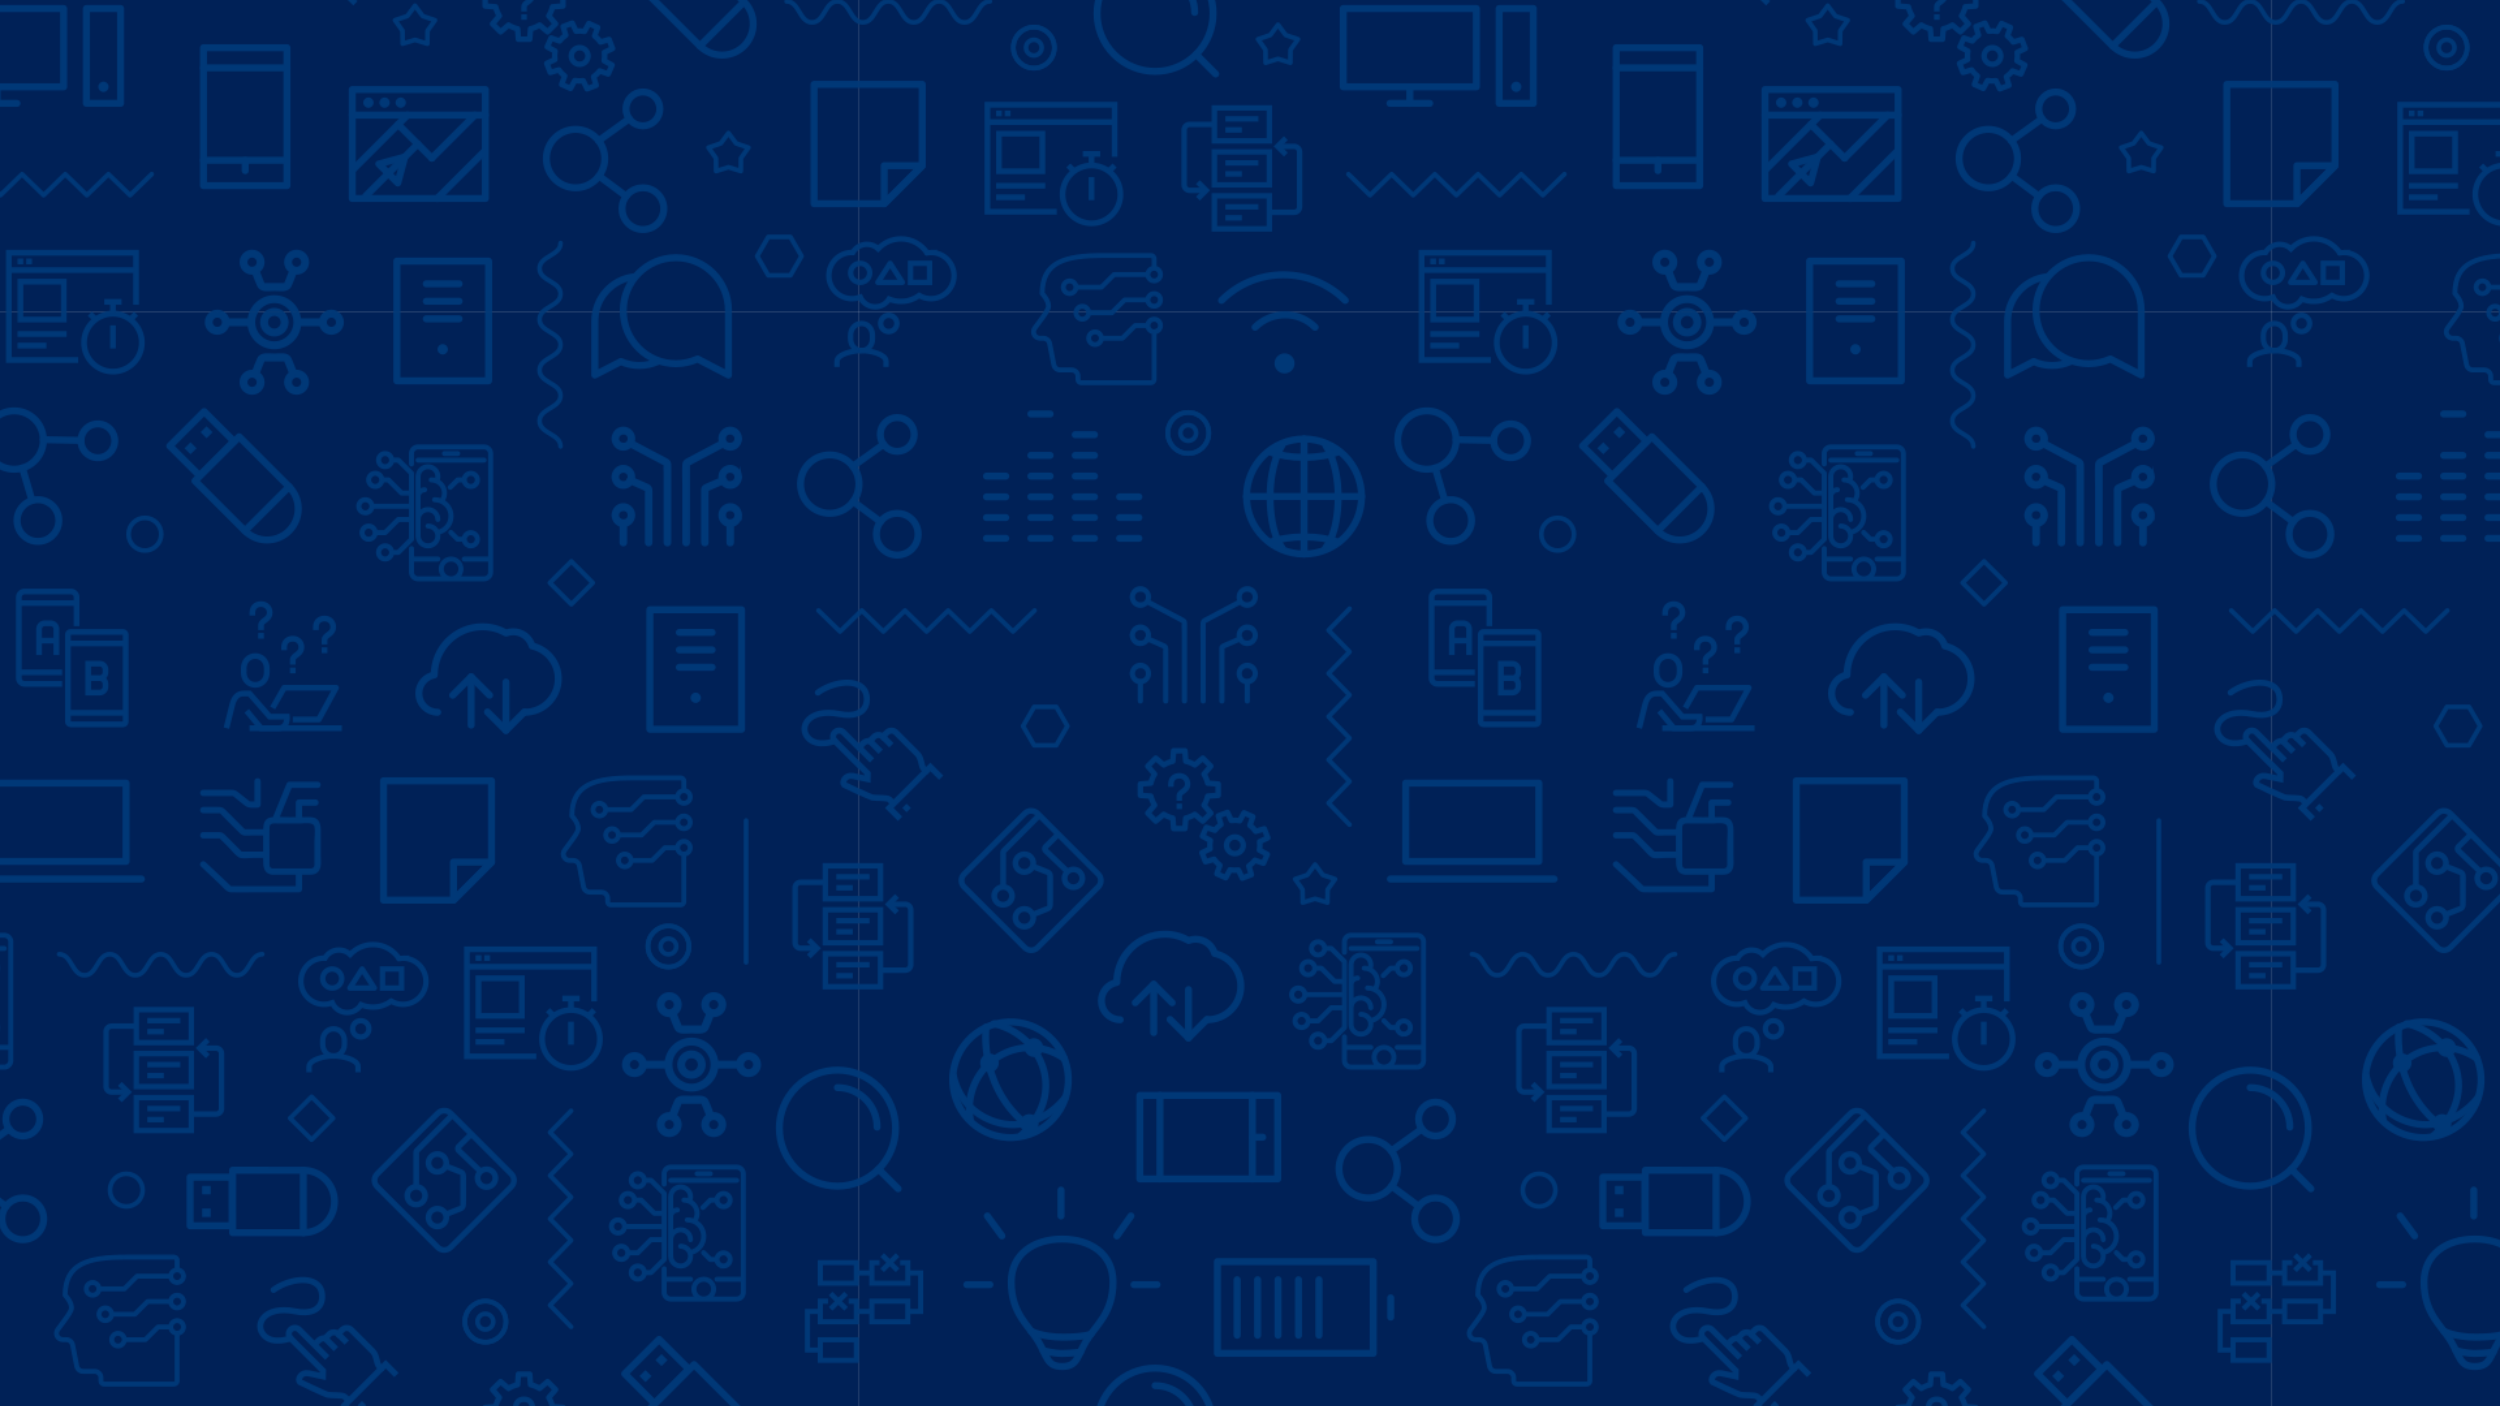 <?xml version="1.0" encoding="UTF-8"?><svg id="Layer_3" xmlns="http://www.w3.org/2000/svg" xmlns:xlink="http://www.w3.org/1999/xlink" viewBox="0 0 1920 1080"><defs><style>.cls-1{stroke-width:3.95px;}.cls-1,.cls-2,.cls-3,.cls-4,.cls-5,.cls-6,.cls-7,.cls-8,.cls-9,.cls-10,.cls-11,.cls-12,.cls-13,.cls-14,.cls-15,.cls-16{stroke:#003877;}.cls-1,.cls-2,.cls-3,.cls-4,.cls-5,.cls-6,.cls-7,.cls-8,.cls-9,.cls-10,.cls-12,.cls-13,.cls-17,.cls-14,.cls-16{fill:none;}.cls-1,.cls-2,.cls-3,.cls-5,.cls-6,.cls-8,.cls-9,.cls-11,.cls-12,.cls-13,.cls-15{stroke-miterlimit:10;}.cls-2{stroke-width:4.22px;}.cls-3,.cls-6{stroke-width:4.69px;}.cls-3,.cls-10,.cls-16{stroke-linecap:round;}.cls-4,.cls-7,.cls-10,.cls-14,.cls-16{stroke-linejoin:round;}.cls-4,.cls-12{stroke-width:4.18px;}.cls-5,.cls-14{stroke-width:4.43px;}.cls-18{fill:#002157;}.cls-7,.cls-8{stroke-width:4.27px;}.cls-9{stroke-width:4.44px;}.cls-10{stroke-width:5.42px;}.cls-19,.cls-11,.cls-15{fill:#003877;}.cls-11{stroke-width:1.36px;}.cls-20{clip-path:url(#clippath);}.cls-13{stroke-width:4.44px;}.cls-21{fill:url(#Unnamed_Pattern);}.cls-15{stroke-width:1.81px;}.cls-16{stroke-width:3.62px;}</style><clipPath id="clippath"><rect class="cls-17" x="0" y="0" width="1084.88" height="1084.88"/></clipPath><pattern id="Unnamed_Pattern" x="0" y="0" width="1084.88" height="1084.88" patternTransform="translate(660 240)" patternUnits="userSpaceOnUse" viewBox="0 0 1084.88 1084.88"><g><rect class="cls-17" x="0" y="0" width="1084.88" height="1084.88"/><rect class="cls-18" x="0" y="0" width="1084.88" height="1084.88"/><g class="cls-20"><g><rect class="cls-10" x="419.59" y="361.42" width="102.23" height="60.13"/><line class="cls-10" x1="533.58" y1="435.07" x2="407.82" y2="435.07"/></g><g><rect class="cls-10" x="371.63" y="851.54" width="102.23" height="60.13"/><path class="cls-19" d="M500.47,911.68c0-2.2,1.78-3.99,3.99-3.99s3.99,1.79,3.99,3.99-1.79,3.99-3.99,3.99-3.99-1.79-3.99-3.99Z"/><rect class="cls-10" x="491.35" y="851.54" width="26.23" height="72.82"/><line class="cls-10" x1="437.99" y1="924.37" x2="407.5" y2="924.37"/><line class="cls-10" x1="422.75" y1="924.37" x2="422.75" y2="911.68"/></g><g><polygon class="cls-10" points="802.48 359.67 719.53 359.67 719.53 451.32 773.27 451.32 802.48 422.11 802.48 359.67"/><polygon class="cls-10" points="773.27 451.32 802.48 422.11 773.27 422.11 773.27 451.32"/></g><g><g><polygon class="cls-10" points="1133.15 909.79 1050.2 909.79 1050.2 1001.44 1103.94 1001.44 1133.15 972.23 1133.15 909.79"/><polygon class="cls-10" points="1103.94 1001.44 1133.15 972.23 1103.94 972.23 1103.94 1001.44"/></g><g><polygon class="cls-10" points="48.27 909.79 -34.68 909.79 -34.68 1001.44 19.06 1001.44 48.27 972.23 48.27 909.79"/><polygon class="cls-10" points="19.06 1001.44 48.27 972.23 19.06 972.23 19.06 1001.44"/></g></g><g><path class="cls-10" d="M227.11,824.15c16.75,0,30.38,13.62,30.38,30.38"/><path class="cls-10" d="M195.6,886.79c-17.4-17.4-17.4-45.62,0-63.02,17.4-17.4,45.62-17.4,63.02,0,17.4,17.4,17.4,45.62,0,63.02-17.4,17.4-45.61,17.4-63.02,0Z"/><line class="cls-10" x1="273.65" y1="901.82" x2="258.61" y2="886.79"/></g><g><g><path class="cls-10" d="M1068.11,595.27c16.75,0,30.38,13.62,30.38,30.38"/><path class="cls-10" d="M1036.6,657.91c-17.4-17.4-17.4-45.62,0-63.02,17.4-17.4,45.62-17.4,63.02,0,17.4,17.4,17.4,45.62,0,63.02-17.4,17.4-45.61,17.4-63.02,0Z"/><line class="cls-10" x1="1114.65" y1="672.94" x2="1099.62" y2="657.91"/></g><g><path class="cls-10" d="M-16.77,595.27c16.75,0,30.38,13.62,30.38,30.38"/><path class="cls-10" d="M-48.28,657.91c-17.4-17.4-17.4-45.62,0-63.02,17.4-17.4,45.62-17.4,63.02,0,17.4,17.4,17.4,45.62,0,63.02-17.4,17.4-45.61,17.4-63.02,0Z"/><line class="cls-10" x1="29.77" y1="672.94" x2="14.73" y2="657.91"/></g></g><polygon class="cls-16" points="680.79 618.78 664.3 635.26 647.81 618.78 664.3 602.29 680.79 618.78"/><polygon class="cls-16" points="880.24 207.6 863.76 224.09 847.27 207.6 863.76 191.11 880.24 207.6"/><path class="cls-16" d="M509.47,674.01c0-6.94,5.62-12.55,12.55-12.55s12.55,5.62,12.55,12.55-5.62,12.55-12.55,12.55-12.55-5.62-12.55-12.55Z"/><path class="cls-16" d="M523.72,170.27c0-6.94,5.62-12.55,12.55-12.55s12.55,5.62,12.55,12.55-5.62,12.55-12.55,12.55-12.55-5.62-12.55-12.55Z"/><g><polyline class="cls-16" points="1053.58 228.87 1070.15 245.01 1086.73 228.87 1103.32 245.01 1119.9 228.87 1136.49 245.01 1153.08 228.87 1169.66 245.01 1186.26 228.87 1202.87 245.01 1219.48 228.87"/><polyline class="cls-16" points="-31.3 228.87 -14.73 245.01 1.85 228.87 18.43 245.01 35.02 228.87 51.61 245.01 68.2 228.87 84.78 245.01 101.37 228.87 117.98 245.01 134.59 228.87"/></g><path class="cls-16" d="M470.41,492.84c9.75,0,9.75,16.14,19.5,16.14s9.75-16.14,19.49-16.14,9.75,16.14,19.5,16.14,9.75-16.14,19.5-16.14,9.75,16.14,19.51,16.14,9.75-16.14,19.5-16.14,9.76,16.14,19.52,16.14,9.76-16.14,19.52-16.14"/><g><path class="cls-16" d="M855.52,1031.7c0,9.75-16.14,9.75-16.14,19.5s16.14,9.75,16.14,19.49-16.14,9.75-16.14,19.5,16.14,9.75,16.14,19.5-16.14,9.75-16.14,19.51,16.14,9.75,16.14,19.5-16.14,9.76-16.14,19.52,16.14,9.76,16.14,19.52"/><path class="cls-16" d="M855.52-53.19c0,9.75-16.14,9.75-16.14,19.5s16.14,9.75,16.14,19.49-16.14,9.75-16.14,19.5,16.14,9.75,16.14,19.5-16.14,9.75-16.14,19.51,16.14,9.75,16.14,19.5-16.14,9.76-16.14,19.52,16.14,9.76,16.14,19.52"/></g><g><path class="cls-16" d="M1029.12,846.05c9.75,0,9.75,16.14,19.5,16.14s9.75-16.14,19.49-16.14,9.75,16.14,19.5,16.14,9.75-16.14,19.5-16.14,9.75,16.14,19.51,16.14,9.75-16.14,19.5-16.14,9.76,16.14,19.52,16.14,9.76-16.14,19.52-16.14"/><path class="cls-16" d="M-55.77,846.05c9.75,0,9.75,16.14,19.5,16.14s9.75-16.14,19.49-16.14,9.75,16.14,19.5,16.14,9.75-16.14,19.5-16.14,9.75,16.14,19.51,16.14,9.75-16.14,19.5-16.14,9.76,16.14,19.52,16.14,9.76-16.14,19.52-16.14"/></g><polygon class="cls-16" points="1015.03 1056.47 1006.51 1041.72 1015.03 1026.96 1032.06 1026.96 1040.59 1041.72 1032.06 1056.47 1015.03 1056.47"/><polygon class="cls-16" points="134.2 332.38 125.69 317.63 134.2 302.87 151.24 302.87 159.76 317.63 151.24 332.38 134.2 332.38"/><polygon class="cls-16" points="984.45 947.18 990.38 955.16 999.8 958.33 994.05 966.44 993.94 976.38 984.45 973.42 974.96 976.38 974.85 966.44 969.1 958.33 978.51 955.16 984.45 947.18"/><polygon class="cls-16" points="743.72 849.37 749.65 857.34 759.06 860.52 753.32 868.63 753.2 878.57 743.72 875.61 734.23 878.57 734.11 868.63 728.37 860.52 737.78 857.34 743.72 849.37"/><polygon class="cls-16" points="321.5 863.97 327.43 871.94 336.84 875.12 331.1 883.23 330.98 893.17 321.5 890.21 312.01 893.17 311.89 883.23 306.14 875.12 315.56 871.94 321.5 863.97"/><polygon class="cls-16" points="349.98 423.99 355.92 431.96 365.33 435.14 359.59 443.25 359.47 453.19 349.98 450.23 340.5 453.19 340.38 443.25 334.63 435.14 344.05 431.96 349.98 423.99"/><line class="cls-16" x1="997.99" y1="390.16" x2="997.99" y2="499.11"/><g><path class="cls-10" d="M155.73,809.49c11.73,0,11.32-7.52,18.38-19.43,7.13-12.04,20.7-21.18,20.7-45.46,0-21.58-17.5-32.99-39.09-32.99s-39.09,11.41-39.09,32.99c0,24.29,13.57,33.43,20.71,45.46,7.06,11.92,6.65,19.43,18.39,19.43Z"/><path class="cls-10" d="M131.93,782.37s8.33,4.56,24.36,4.56,21.5-2.28,21.5-2.28"/><path class="cls-10" d="M141.15,797.28s7.73,2.18,14.59,2.18,14.06-1.09,14.06-1.09"/><line class="cls-10" x1="154.86" y1="693.87" x2="154.86" y2="674"/><line class="cls-10" x1="109.48" y1="709.2" x2="98.28" y2="693.87"/><line class="cls-10" x1="197.78" y1="709.2" x2="208.55" y2="693.87"/><line class="cls-10" x1="82.54" y1="746.62" x2="100.24" y2="746.62"/><line class="cls-10" x1="210.91" y1="746.62" x2="228.61" y2="746.62"/></g><g><g><line class="cls-10" x1="1101.08" y1="160.7" x2="1080.21" y2="145.18"/><path class="cls-10" d="M1046.36,147.66c-8.76-8.76-8.76-22.96,0-31.72,8.76-8.76,22.96-8.76,31.71,0,8.76,8.76,8.76,22.96,0,31.72-8.75,8.76-22.95,8.76-31.71,0Z"/><path class="cls-10" d="M1104.75,102.86c-5.08-5.08-5.08-13.32,0-18.4,5.08-5.08,13.32-5.08,18.4,0,5.08,5.08,5.08,13.32,0,18.4-5.08,5.08-13.32,5.08-18.4,0Z"/><path class="cls-10" d="M1102.61,181.6c-6.26-6.26-6.26-16.41,0-22.68,6.27-6.26,16.42-6.26,22.68,0s6.26,16.42,0,22.68c-6.26,6.26-16.41,6.26-22.68,0Z"/><line class="cls-10" x1="1079.95" y1="118.1" x2="1103.4" y2="101.24"/></g><g><line class="cls-10" x1="16.2" y1="160.7" x2="-4.67" y2="145.18"/><path class="cls-10" d="M-38.52,147.66c-8.76-8.76-8.76-22.96,0-31.72,8.76-8.76,22.96-8.76,31.71,0,8.76,8.76,8.76,22.96,0,31.72-8.75,8.76-22.95,8.76-31.71,0Z"/><path class="cls-10" d="M19.87,102.86c-5.08-5.08-5.08-13.32,0-18.4,5.08-5.08,13.32-5.08,18.4,0,5.08,5.08,5.08,13.32,0,18.4-5.08,5.08-13.32,5.08-18.4,0Z"/><path class="cls-10" d="M17.73,181.6c-6.26-6.26-6.26-16.41,0-22.68,6.26-6.26,16.42-6.26,22.68,0,6.26,6.26,6.26,16.42,0,22.68-6.26,6.26-16.41,6.26-22.68,0Z"/><line class="cls-10" x1="-4.93" y1="118.1" x2="18.52" y2="101.24"/></g></g><g><path class="cls-10" d="M297.32,141.31c0-24.41,19.78-44.19,44.19-44.19s44.19,19.78,44.19,44.19-19.79,44.19-44.19,44.19-44.19-19.79-44.19-44.19Z"/><line class="cls-10" x1="385.7" y1="141.31" x2="297.32" y2="141.31"/><path class="cls-10" d="M367.71,107.05c-6.68,2.59-15.95,4.19-26.2,4.19s-19.4-1.58-26.07-4.14"/><path class="cls-10" d="M315.44,176.5c6.68-2.59,15.95-4.19,26.2-4.19s19.39,1.58,26.06,4.13"/><line class="cls-10" x1="341.51" y1="97.12" x2="341.51" y2="185.5"/><path class="cls-10" d="M324.49,102.17s-9.04,13.38-9.04,39.14c0,29.01,9.04,39.14,9.04,39.14"/><path class="cls-10" d="M358.22,102.17s9.49,13.38,9.49,39.14c0,29.01-9.49,39.14-9.49,39.14"/></g><g><circle class="cls-10" cx="116.04" cy="589.27" r="44.41" transform="translate(-141.35 46.63) rotate(-14.24)"/><path class="cls-10" d="M85.22,620.13c-3.3-18.13,4.11-36.52,18.9-46.93,15.98-11.24,36.87-11.75,53.23-.26"/><path class="cls-10" d="M134.75,628.77c-6.81-4.89-21.95-16.03-30.96-37.8-7.39-17.87-7.2-33.78-6.52-42.04"/><path class="cls-19" d="M99.91,583.49c-3.98,0-7.2-3.22-7.2-7.2s3.22-7.2,7.2-7.2,7.19,3.22,7.19,7.2-3.22,7.2-7.19,7.2Z"/><path class="cls-19" d="M130.5,629.99c-3.97,0-7.19-3.22-7.19-7.2s3.22-7.2,7.19-7.2,7.2,3.22,7.2,7.2-3.22,7.2-7.2,7.2Z"/><path class="cls-19" d="M133.99,571.74c-3.97,0-7.19-3.22-7.19-7.2s3.22-7.2,7.19-7.2,7.2,3.22,7.2,7.2-3.22,7.2-7.2,7.2Z"/><path class="cls-10" d="M124.09,632.06c1.7-1.36,20.99-17.4,18.95-42.07-1.71-20.67-17.67-38.62-39.63-43.78"/><path class="cls-10" d="M72.18,586.25c4.04,18.59,17.59,32.05,36.07,36.37,18.71,4.38,38.36-4.77,50.18-19.99"/></g><g><g><path class="cls-10" d="M911.75,1057.58c-16.86,2.08-29.91,16.45-29.91,33.87v41.45l20.04-10.36c4.29,1.95,9.06,3.04,14.08,3.04s9.66-1.06,13.91-2.96"/><path class="cls-10" d="M944.06,1042.9c22.31,0,40.39,18.19,40.39,40.64v49.36l-23.73-12.34c-5.08,2.32-10.72,3.62-16.66,3.62-22.31,0-40.39-18.19-40.39-40.63s18.08-40.64,40.39-40.64Z"/></g><g><path class="cls-10" d="M911.75-27.3c-16.86,2.08-29.91,16.45-29.91,33.87V48.01l20.04-10.36c4.29,1.95,9.06,3.04,14.08,3.04s9.66-1.06,13.91-2.96"/><path class="cls-10" d="M944.06-41.98c22.31,0,40.39,18.19,40.39,40.64V48.01l-23.73-12.34c-5.08,2.32-10.72,3.62-16.66,3.62-22.31,0-40.39-18.19-40.39-40.63s18.08-40.64,40.39-40.64Z"/></g></g><g><rect class="cls-10" x="581.26" y="881.65" width="64.11" height="105.91"/><line class="cls-10" x1="613.32" y1="976.03" x2="613.32" y2="968.09"/><line class="cls-10" x1="645.37" y1="968.09" x2="581.26" y2="968.09"/><line class="cls-10" x1="645.37" y1="897.11" x2="581.26" y2="897.11"/></g><g><polygon class="cls-10" points="321.29 601.31 321.29 665.42 215.38 665.42 215.38 601.31 321.29 601.31"/><line class="cls-10" x1="309.77" y1="633.36" x2="301.82" y2="633.36"/><line class="cls-10" x1="301.82" y1="601.31" x2="301.82" y2="665.42"/><line class="cls-10" x1="230.84" y1="601.31" x2="230.84" y2="665.42"/></g><polyline class="cls-16" points="375.59 978.76 392.17 994.9 408.74 978.76 425.33 994.9 441.92 978.76 458.5 994.9 475.1 978.76 491.68 994.9 508.27 978.76 524.88 994.9 541.49 978.76"/><polyline class="cls-16" points="863.59 613.11 847.45 629.68 863.59 646.26 847.45 662.84 863.59 679.43 847.45 696.02 863.59 712.61 847.45 729.19 863.59 745.79 847.45 762.39 863.59 779"/><polyline class="cls-16" points="376.46 227.45 360.32 244.02 376.46 260.6 360.32 277.19 376.46 293.77 360.32 310.36 376.46 326.95 360.32 343.53 376.46 360.13 360.32 376.74 376.46 393.35"/><g><line class="cls-10" x1="905.89" y1="995.67" x2="885.02" y2="980.15"/><path class="cls-10" d="M851.17,982.63c-8.76-8.76-8.76-22.96,0-31.72,8.76-8.76,22.96-8.76,31.71,0,8.76,8.76,8.76,22.96,0,31.72-8.75,8.76-22.96,8.76-31.71,0Z"/><path class="cls-10" d="M909.56,937.83c-5.08-5.08-5.08-13.32,0-18.4,5.08-5.08,13.32-5.08,18.4,0,5.08,5.08,5.08,13.32,0,18.4-5.08,5.08-13.32,5.08-18.4,0Z"/><path class="cls-10" d="M907.42,1016.58c-6.26-6.26-6.26-16.41,0-22.68,6.26-6.26,16.42-6.26,22.68,0,6.26,6.26,6.26,16.42,0,22.68-6.26,6.26-16.41,6.26-22.68,0Z"/><line class="cls-10" x1="884.76" y1="953.07" x2="908.21" y2="936.21"/></g><g><line class="cls-10" x1="429.64" y1="686.49" x2="408.77" y2="670.97"/><path class="cls-10" d="M374.92,673.45c-8.76-8.76-8.76-22.96,0-31.72s22.96-8.76,31.71,0c8.76,8.76,8.76,22.96,0,31.72-8.75,8.76-22.96,8.76-31.71,0Z"/><path class="cls-10" d="M433.31,628.64c-5.08-5.08-5.08-13.32,0-18.4,5.08-5.08,13.32-5.08,18.4,0,5.08,5.08,5.08,13.32,0,18.4-5.08,5.08-13.32,5.08-18.4,0Z"/><path class="cls-10" d="M431.17,707.39c-6.26-6.26-6.26-16.41,0-22.68,6.26-6.26,16.42-6.26,22.68,0,6.26,6.26,6.26,16.42,0,22.68-6.26,6.27-16.41,6.27-22.68,0Z"/><line class="cls-10" x1="408.51" y1="643.89" x2="431.96" y2="627.03"/></g><g><line class="cls-10" x1="449.6" y1="144.4" x2="442.23" y2="119.46"/><path class="cls-10" d="M413.67,101.11c-1.74-12.26,6.78-23.62,19.05-25.36,12.26-1.74,23.62,6.79,25.36,19.05,1.74,12.26-6.78,23.62-19.05,25.36-12.26,1.74-23.61-6.78-25.36-19.05Z"/><path class="cls-10" d="M487.27,100.35c-1.01-7.11,3.94-13.7,11.05-14.71,7.11-1.01,13.7,3.94,14.71,11.05,1.01,7.12-3.94,13.7-11.05,14.71-7.11,1.01-13.7-3.94-14.71-11.05Z"/><path class="cls-10" d="M438.26,162.03c-1.25-8.77,4.85-16.89,13.62-18.13,8.77-1.25,16.89,4.85,18.13,13.62,1.24,8.77-4.85,16.89-13.62,18.13-8.77,1.25-16.89-4.85-18.13-13.62Z"/><line class="cls-10" x1="458.29" y1="97.65" x2="487.16" y2="98.25"/></g><g><g><path class="cls-19" d="M321.07,1118.5c3.02-3.02,7.92-3.02,10.94,0,3.02,3.02,3.02,7.92,0,10.94-3.02,3.02-7.92,3.02-10.94,0-3.02-3.02-3.02-7.92,0-10.94Z"/><path class="cls-10" d="M303.93,1096.2c12.72-12.72,33.34-12.72,46.05,0"/><path class="cls-10" d="M278.15,1075.71c26.23-26.23,68.76-26.23,94.99,0"/></g><g><path class="cls-19" d="M321.07,33.62c3.02-3.02,7.92-3.02,10.94,0,3.02,3.02,3.02,7.92,0,10.94-3.02,3.02-7.92,3.02-10.94,0-3.02-3.02-3.02-7.92,0-10.94Z"/><path class="cls-10" d="M303.93,11.32c12.72-12.72,33.34-12.72,46.05,0"/><path class="cls-10" d="M278.15-9.17c26.23-26.23,68.76-26.23,94.99,0"/></g></g><g><rect class="cls-10" x="695.54" y="913.78" width="102.23" height="83.67"/><path class="cls-19" d="M703.96,923.81c0-2.2,1.79-3.99,3.99-3.99s3.99,1.79,3.99,3.99-1.79,3.99-3.99,3.99-3.99-1.79-3.99-3.99Z"/><path class="cls-19" d="M716.36,923.81c0-2.2,1.78-3.99,3.99-3.99s3.99,1.79,3.99,3.99-1.79,3.99-3.99,3.99-3.99-1.79-3.99-3.99Z"/><path class="cls-19" d="M728.75,923.81c0-2.2,1.79-3.99,3.99-3.99s3.99,1.79,3.99,3.99-1.79,3.99-3.99,3.99-3.99-1.79-3.99-3.99Z"/><line class="cls-10" x1="695.54" y1="933.41" x2="797.77" y2="933.41"/><line class="cls-10" x1="737.91" y1="933.41" x2="696.3" y2="975.03"/><line class="cls-10" x1="789.7" y1="933.41" x2="756.66" y2="966.45"/><line class="cls-10" x1="756.66" y1="966.45" x2="730.77" y2="940.56"/><line class="cls-10" x1="745.82" y1="955.61" x2="705.97" y2="995.46"/><line class="cls-10" x1="760.78" y1="997.45" x2="796.44" y2="961.78"/><polygon class="cls-10" points="715.93 970.91 735.86 965.57 730.52 985.51 715.93 970.91"/></g><g><path class="cls-10" d="M828,307c14.22,0,25.76-11.53,25.76-25.76,0-12.29-8.61-22.55-20.13-25.12-1.83-6.33-7.65-10.95-14.56-10.95-1.9,0-3.7,.36-5.37,1-5.38-3.06-11.6-4.82-18.23-4.82-20.42,0-36.96,16.55-36.96,36.97v.05c-6.74,1.22-11.85,7.11-11.85,14.2,0,7.98,6.47,14.45,14.44,14.45"/><line class="cls-10" x1="786.84" y1="316.91" x2="786.84" y2="279.8"/><polyline class="cls-10" points="772.68 293.96 786.84 279.8 801 293.96"/><line class="cls-10" x1="813.57" y1="283.86" x2="813.57" y2="320.98"/><polyline class="cls-10" points="827.73 306.82 813.57 320.98 799.41 306.82"/></g><g><path class="cls-10" d="M267.19,543.13c14.22,0,25.76-11.53,25.76-25.76,0-12.29-8.61-22.55-20.13-25.12-1.83-6.33-7.65-10.95-14.56-10.95-1.9,0-3.7,.36-5.37,1-5.38-3.06-11.6-4.82-18.23-4.82-20.42,0-36.96,16.55-36.96,36.97v.05c-6.74,1.22-11.85,7.11-11.85,14.2,0,7.98,6.47,14.45,14.44,14.45"/><line class="cls-10" x1="226.03" y1="553.04" x2="226.03" y2="515.93"/><polyline class="cls-10" points="211.87 530.09 226.03 515.93 240.19 530.09"/><line class="cls-10" x1="252.77" y1="519.99" x2="252.77" y2="557.11"/><polyline class="cls-10" points="266.92 542.95 252.77 557.11 238.61 542.95"/></g><g><line class="cls-10" x1="97.63" y1="173.42" x2="112.43" y2="173.42"/><line class="cls-10" x1="97.63" y1="157.5" x2="112.43" y2="157.5"/><line class="cls-10" x1="97.63" y1="141.58" x2="112.43" y2="141.58"/><line class="cls-10" x1="97.63" y1="125.67" x2="112.43" y2="125.67"/><line class="cls-10" x1="131.71" y1="173.42" x2="146.5" y2="173.42"/><line class="cls-10" x1="131.71" y1="157.5" x2="146.5" y2="157.5"/><line class="cls-10" x1="131.71" y1="141.58" x2="146.5" y2="141.58"/><line class="cls-10" x1="131.71" y1="125.67" x2="146.5" y2="125.67"/><line class="cls-10" x1="131.71" y1="109.75" x2="146.5" y2="109.75"/><line class="cls-10" x1="131.71" y1="77.92" x2="146.5" y2="77.92"/><line class="cls-10" x1="165.78" y1="173.42" x2="180.58" y2="173.42"/><line class="cls-10" x1="165.78" y1="157.5" x2="180.58" y2="157.5"/><line class="cls-10" x1="165.78" y1="141.58" x2="180.58" y2="141.58"/><line class="cls-10" x1="165.78" y1="125.67" x2="180.58" y2="125.67"/><line class="cls-10" x1="165.78" y1="109.75" x2="180.58" y2="109.75"/><line class="cls-10" x1="165.78" y1="93.83" x2="180.58" y2="93.83"/><line class="cls-10" x1="199.86" y1="173.42" x2="214.65" y2="173.42"/><line class="cls-10" x1="199.86" y1="157.5" x2="214.65" y2="157.5"/><line class="cls-10" x1="199.86" y1="141.58" x2="214.65" y2="141.58"/></g><g><rect class="cls-10" x="274.96" y="728.96" width="119.71" height="70.42"/><line class="cls-10" x1="408.06" y1="771.56" x2="408.06" y2="756.77"/><line class="cls-10" x1="290.12" y1="785.48" x2="290.12" y2="742.86"/><line class="cls-10" x1="305.83" y1="785.48" x2="305.83" y2="742.86"/><line class="cls-10" x1="321.54" y1="785.48" x2="321.54" y2="742.86"/><line class="cls-10" x1="337.25" y1="785.48" x2="337.25" y2="742.86"/><line class="cls-10" x1="352.97" y1="785.48" x2="352.97" y2="742.86"/></g><g><polygon class="cls-10" points="657.93 658.75 657.93 706.72 603.66 706.72 603.65 658.74 657.93 658.75"/><path class="cls-10" d="M657.93,658.77c13.23,0,23.96,10.73,23.96,23.96s-10.73,23.97-23.96,23.96"/><polygon class="cls-10" points="570.99 701.41 570.99 664.06 603.27 664.06 603.28 701.41 570.99 701.41"/><polygon class="cls-19" points="586.8 688.13 586.8 694.68 580.24 694.68 580.24 688.13 586.8 688.13"/><polygon class="cls-19" points="586.8 670.73 586.8 677.28 580.24 677.29 580.24 670.72 586.8 670.73"/></g><g><polygon class="cls-10" points="647.03 133.78 613.11 167.71 574.73 129.33 608.65 95.4 647.03 133.78"/><path class="cls-10" d="M647.01,133.8c9.36,9.36,9.36,24.53,0,33.89-9.36,9.36-24.53,9.36-33.89,0"/><polygon class="cls-10" points="555.39 102.48 581.8 76.07 604.62 98.89 578.22 125.3 555.39 102.48"/><polygon class="cls-19" points="575.96 104.26 571.32 108.9 566.68 104.26 571.32 99.62 575.96 104.26"/><polygon class="cls-19" points="588.26 91.96 583.62 96.59 578.99 91.96 583.62 87.32 588.26 91.96"/></g><g><polygon class="cls-10" points="996.43 846.38 962.51 880.3 924.13 841.92 958.05 807.99 996.43 846.38"/><path class="cls-10" d="M996.42,846.39c9.36,9.36,9.36,24.53,0,33.89-9.36,9.36-24.53,9.36-33.89,0"/><polygon class="cls-10" points="904.79 815.07 931.2 788.66 954.03 811.48 927.62 837.9 904.79 815.07"/><polygon class="cls-19" points="925.36 816.85 920.72 821.49 916.09 816.85 920.72 812.21 925.36 816.85"/><polygon class="cls-19" points="937.66 804.55 933.03 809.18 928.39 804.55 933.03 799.91 937.66 804.55"/></g><g><polygon class="cls-10" points="994.52 228.26 994.52 320.07 924.09 320.07 924.09 228.26 994.52 228.26"/><path class="cls-19" d="M955.31,295.88c0-2.2,1.79-3.99,3.99-3.99s3.99,1.79,3.99,3.99-1.78,3.99-3.99,3.99-3.99-1.79-3.99-3.99Z"/><line class="cls-10" x1="971.91" y1="245.71" x2="946.7" y2="245.71"/><line class="cls-10" x1="971.91" y1="259.09" x2="946.7" y2="259.09"/><line class="cls-10" x1="971.91" y1="272.47" x2="946.7" y2="272.47"/></g><g><g><polygon class="cls-10" points="800.21 1045.53 800.21 1137.34 729.78 1137.34 729.78 1045.53 800.21 1045.53"/><path class="cls-19" d="M761,1113.14c0-2.21,1.79-3.99,3.99-3.99s3.99,1.79,3.99,3.99-1.78,3.99-3.99,3.99-3.99-1.79-3.99-3.99Z"/><line class="cls-10" x1="777.6" y1="1062.98" x2="752.39" y2="1062.98"/><line class="cls-10" x1="777.6" y1="1076.36" x2="752.39" y2="1076.36"/><line class="cls-10" x1="777.6" y1="1089.74" x2="752.39" y2="1089.74"/></g><g><polygon class="cls-10" points="800.21 -39.35 800.21 52.46 729.78 52.46 729.78 -39.35 800.21 -39.35"/><path class="cls-19" d="M761,28.26c0-2.2,1.79-3.99,3.99-3.99s3.99,1.79,3.99,3.99-1.78,3.99-3.99,3.99-3.99-1.79-3.99-3.99Z"/><line class="cls-10" x1="777.6" y1="-21.91" x2="752.39" y2="-21.91"/><line class="cls-10" x1="777.6" y1="-8.52" x2="752.39" y2="-8.52"/><line class="cls-10" x1="777.6" y1="4.86" x2="752.39" y2="4.86"/></g></g><g><path class="cls-16" d="M782.01,775.02c0-8.71,7.06-15.76,15.76-15.76s15.76,7.05,15.76,15.76-7.06,15.75-15.76,15.75-15.76-7.05-15.76-15.75Z"/><path class="cls-16" d="M791.73,775.02c0-3.34,2.71-6.04,6.04-6.04s6.04,2.71,6.04,6.04-2.7,6.04-6.04,6.04-6.04-2.71-6.04-6.04Z"/><path class="cls-16" d="M782.01,775.02c0-8.71,7.06-15.76,15.76-15.76s15.76,7.05,15.76,15.76-7.06,15.75-15.76,15.75-15.76-7.05-15.76-15.75Z"/></g><g><path class="cls-16" d="M922.6,486.89c0-8.71,7.06-15.76,15.76-15.76s15.76,7.05,15.76,15.76-7.06,15.75-15.76,15.75-15.76-7.05-15.76-15.75Z"/><path class="cls-16" d="M932.32,486.89c0-3.34,2.71-6.04,6.04-6.04s6.04,2.71,6.04,6.04-2.7,6.04-6.04,6.04-6.04-2.71-6.04-6.04Z"/><path class="cls-16" d="M922.6,486.89c0-8.71,7.06-15.76,15.76-15.76s15.76,7.05,15.76,15.76-7.06,15.75-15.76,15.75-15.76-7.05-15.76-15.75Z"/></g><g><path class="cls-16" d="M118.24,881.58c0-8.71,7.06-15.76,15.76-15.76s15.76,7.05,15.76,15.76-7.06,15.75-15.76,15.75-15.76-7.05-15.76-15.75Z"/><path class="cls-16" d="M127.96,881.58c0-3.34,2.71-6.04,6.04-6.04s6.04,2.71,6.04,6.04-2.7,6.04-6.04,6.04-6.04-2.71-6.04-6.04Z"/><path class="cls-16" d="M118.24,881.58c0-8.71,7.06-15.76,15.76-15.76s15.76,7.05,15.76,15.76-7.06,15.75-15.76,15.75-15.76-7.05-15.76-15.75Z"/></g><g><path class="cls-16" d="M236.82,92.51c0-8.71,7.06-15.76,15.76-15.76s15.76,7.05,15.76,15.76-7.06,15.75-15.76,15.75-15.76-7.05-15.76-15.75Z"/><path class="cls-16" d="M246.54,92.51c0-3.34,2.71-6.04,6.04-6.04s6.04,2.71,6.04,6.04-2.7,6.04-6.04,6.04-6.04-2.71-6.04-6.04Z"/><path class="cls-16" d="M236.82,92.51c0-8.71,7.06-15.76,15.76-15.76s15.76,7.05,15.76,15.76-7.06,15.75-15.76,15.75-15.76-7.05-15.76-15.75Z"/></g><path class="cls-11" d="M950.21,397.63c-2.94,0-5.41-2.1-5.97-4.88h-16.22l-9.39,9.39c-.23,.23-.54,.36-.86,.36h-16.73c-.57,2.78-3.03,4.88-5.97,4.88-3.36,0-6.09-2.73-6.09-6.09s2.73-6.09,6.09-6.09c2.94,0,5.41,2.1,5.97,4.88h16.23l9.39-9.39c.23-.23,.54-.36,.86-.36h16.73c.57-2.78,3.03-4.88,5.97-4.88,3.36,0,6.09,2.73,6.09,6.09s-2.73,6.09-6.09,6.09Zm-55.16,0c-2.01,0-3.66,1.64-3.66,3.66s1.64,3.66,3.66,3.66,3.66-1.64,3.66-3.66-1.64-3.66-3.66-3.66Zm55.16-9.75c-2.01,0-3.66,1.64-3.66,3.66s1.64,3.66,3.66,3.66,3.66-1.64,3.66-3.66-1.64-3.66-3.66-3.66Zm1.22,29.13v35.47c0,2.02-1.64,3.66-3.66,3.66h-53.64c-2.05,0-3.66-1.61-3.66-3.66v-2.44c0-2.02-1.64-3.66-3.66-3.66h-8.87c-2.85,0-5.36-2.04-5.97-4.88l-3.26-16.55c-.37-1.7-1.9-2.94-3.64-2.94h-2.63c-2.29,0-4.36-1.26-5.4-3.29-1.05-2.04-.88-4.47,.46-6.34,1.01-1.42,2.13-2.92,3.25-4.41,3.17-4.23,7.11-9.49,7.11-11.56,0-4.3-4.48-8.84-4.52-8.89-.23-.23-.36-.54-.36-.86,0-25.37,18.45-30.47,48.22-30.47h36.58c2.01,0,3.66,1.64,3.66,3.66v6.22c2.78,.57,4.88,3.03,4.88,5.97,0,3.36-2.73,6.09-6.09,6.09-2.94,0-5.41-2.1-5.97-4.88h-24.3l-9.39,9.39c-.23,.23-.54,.36-.86,.36h-18.41c-.57,2.78-3.03,4.88-5.97,4.88-3.36,0-6.09-2.73-6.09-6.09s2.73-6.09,6.09-6.09c2.94,0,5.41,2.1,5.97,4.88h17.9l9.39-9.39c.23-.23,.54-.36,.86-.36h24.81c.49-2.38,2.37-4.27,4.75-4.75v-6.22c0-.67-.55-1.22-1.22-1.22h-36.58c-28.79,0-45.54,4.52-45.77,27.55,1.19,1.3,4.87,5.68,4.87,10.23,0,2.68-2.87,6.71-7.59,13.01-1.1,1.48-2.21,2.96-3.21,4.37-.81,1.14-.92,2.57-.28,3.81,.64,1.23,1.85,1.97,3.24,1.97h2.63c2.87,0,5.4,2.04,6.02,4.88l3.26,16.56c.37,1.7,1.88,2.94,3.59,2.94h8.87c3.36,0,6.09,2.73,6.09,6.09v2.44c0,.7,.52,1.22,1.22,1.22h53.64c.67,0,1.22-.55,1.22-1.22v-35.47c-2.38-.49-4.27-2.37-4.75-4.75h-8.15l-9.39,9.39c-.23,.23-.54,.36-.86,.36h-15.06c-.57,2.78-3.03,4.88-5.97,4.88-3.36,0-6.09-2.73-6.09-6.09s2.73-6.09,6.09-6.09c2.94,0,5.41,2.1,5.97,4.88h14.55l9.39-9.39c.23-.23,.54-.36,.86-.36h8.65c.57-2.78,3.03-4.88,5.97-4.88,3.36,0,6.09,2.73,6.09,6.09,0,2.94-2.1,5.41-4.88,5.97Zm-66.13-38.88c-2.01,0-3.66,1.64-3.66,3.66s1.64,3.66,3.66,3.66,3.66-1.64,3.66-3.66-1.64-3.66-3.66-3.66Zm61.25-6.09c0,2.02,1.64,3.66,3.66,3.66s3.66-1.64,3.66-3.66-1.64-3.66-3.66-3.66-3.66,1.64-3.66,3.66Zm-41.75,45.1c-2.01,0-3.66,1.64-3.66,3.66s1.64,3.66,3.66,3.66,3.66-1.64,3.66-3.66-1.64-3.66-3.66-3.66Zm45.41-9.75c-2.01,0-3.66,1.64-3.66,3.66s1.64,3.66,3.66,3.66,3.66-1.64,3.66-3.66-1.64-3.66-3.66-3.66Z"/><path class="cls-11" d="M561.02,765.68c-2.94,0-5.41-2.1-5.97-4.88h-16.22l-9.39,9.39c-.23,.23-.54,.36-.86,.36h-16.73c-.57,2.78-3.03,4.88-5.97,4.88-3.36,0-6.09-2.73-6.09-6.09s2.73-6.09,6.09-6.09c2.94,0,5.41,2.1,5.97,4.88h16.23l9.39-9.39c.23-.23,.54-.36,.86-.36h16.73c.57-2.78,3.03-4.88,5.97-4.88,3.36,0,6.09,2.73,6.09,6.09s-2.73,6.09-6.09,6.09Zm-55.16,0c-2.01,0-3.66,1.64-3.66,3.66s1.64,3.66,3.66,3.66,3.66-1.64,3.66-3.66-1.64-3.66-3.66-3.66Zm55.16-9.75c-2.01,0-3.66,1.64-3.66,3.66s1.64,3.66,3.66,3.66,3.66-1.64,3.66-3.66-1.64-3.66-3.66-3.66Zm1.22,29.13v35.47c0,2.02-1.64,3.66-3.66,3.66h-53.64c-2.05,0-3.66-1.61-3.66-3.66v-2.44c0-2.02-1.64-3.66-3.66-3.66h-8.87c-2.85,0-5.36-2.04-5.97-4.88l-3.26-16.55c-.37-1.7-1.9-2.94-3.64-2.94h-2.63c-2.29,0-4.36-1.26-5.4-3.29-1.05-2.04-.88-4.47,.46-6.34,1.01-1.42,2.13-2.92,3.25-4.41,3.17-4.23,7.11-9.49,7.11-11.56,0-4.3-4.48-8.84-4.52-8.89-.23-.23-.36-.54-.36-.86,0-25.37,18.45-30.47,48.22-30.47h36.58c2.01,0,3.66,1.64,3.66,3.66v6.22c2.78,.57,4.88,3.03,4.88,5.97,0,3.36-2.73,6.09-6.09,6.09-2.94,0-5.41-2.1-5.97-4.88h-24.3l-9.39,9.39c-.23,.23-.54,.36-.86,.36h-18.41c-.57,2.78-3.03,4.88-5.97,4.88-3.36,0-6.09-2.73-6.09-6.09s2.73-6.09,6.09-6.09c2.94,0,5.41,2.1,5.97,4.88h17.9l9.39-9.39c.23-.23,.54-.36,.86-.36h24.81c.49-2.38,2.37-4.27,4.75-4.75v-6.22c0-.67-.55-1.22-1.22-1.22h-36.58c-28.79,0-45.54,4.52-45.77,27.55,1.19,1.3,4.87,5.68,4.87,10.23,0,2.68-2.87,6.71-7.59,13.01-1.1,1.48-2.21,2.96-3.21,4.37-.81,1.14-.92,2.57-.28,3.81,.64,1.23,1.85,1.97,3.24,1.97h2.63c2.87,0,5.4,2.04,6.02,4.88l3.26,16.56c.37,1.7,1.88,2.94,3.59,2.94h8.87c3.36,0,6.09,2.73,6.09,6.09v2.44c0,.7,.52,1.22,1.22,1.22h53.64c.67,0,1.22-.55,1.22-1.22v-35.47c-2.38-.49-4.27-2.37-4.75-4.75h-8.15l-9.39,9.39c-.23,.23-.54,.36-.86,.36h-15.06c-.57,2.78-3.03,4.88-5.97,4.88-3.36,0-6.09-2.73-6.09-6.09s2.73-6.09,6.09-6.09c2.94,0,5.41,2.1,5.97,4.88h14.55l9.39-9.39c.23-.23,.54-.36,.86-.36h8.65c.57-2.78,3.03-4.88,5.97-4.88,3.36,0,6.09,2.73,6.09,6.09,0,2.94-2.1,5.41-4.88,5.97Zm-66.13-38.88c-2.01,0-3.66,1.64-3.66,3.66s1.64,3.66,3.66,3.66,3.66-1.64,3.66-3.66-1.64-3.66-3.66-3.66Zm61.25-6.09c0,2.02,1.64,3.66,3.66,3.66s3.66-1.64,3.66-3.66-1.64-3.66-3.66-3.66-3.66,1.64-3.66,3.66Zm-41.75,45.1c-2.01,0-3.66,1.64-3.66,3.66s1.64,3.66,3.66,3.66,3.66-1.64,3.66-3.66-1.64-3.66-3.66-3.66Zm45.41-9.75c-2.01,0-3.66,1.64-3.66,3.66s1.64,3.66,3.66,3.66,3.66-1.64,3.66-3.66-1.64-3.66-3.66-3.66Z"/><g><path class="cls-19" d="M625.25,359.97v17.93c0,1.32-1.12,2.44-2.44,2.44-3.71,0-6.92,.64-9.89-1.73-3-2.4-6-4.79-8.99-7.19h-22.88c-3.14,0-3.15-4.88,0-4.88h21.83c2.65,0,3.83,.89,5.88,2.53,2.66,2.13,5.33,4.26,7.99,6.39h3.62v-15.49c0-3.14,4.88-3.14,4.88,0Z"/><path class="cls-19" d="M579.33,425.47c4.84,4.57,9.69,9.13,14.53,13.7,2.49,2.34,5.04,6.1,8.66,6.18,5.63,.13,11.29,0,16.92,0h35.13c1.32,0,2.44-1.12,2.44-2.44v-11.11h4.44c2.34,0,4.59,.14,6.65-1.22,4.37-2.87,3.24-9.14,3.24-13.62v-19.5c0-5.06-1.56-9.66-7.54-9.89-2.26-.09-4.52-.09-6.79-.08v-8.66h10.28c3.15,0,3.14-4.88,0-4.88h-12.72c-1.32,0-2.44,1.12-2.44,2.44v11.15c-1.54,.02-3.09,.04-4.63,.04-2.48,0-5.06-.15-7.63-.19,3.01-7.39,6.03-14.78,9.05-22.18h19.98c3.14,0,3.14-4.88,0-4.88h-21.6c-1.17,0-1.94,.78-2.35,1.79-3.46,8.47-6.91,16.95-10.37,25.42-.37,.03-.75,.06-1.12,.11-5.3,.69-6.19,4.9-6.33,9.14h-14.13c-4.93-4.93-9.86-9.86-14.8-14.79-2-2-3.18-2.31-6.03-2.31h-11.12c-3.15,0-3.14,4.88,0,4.88h12.81c5.25,5.27,10.4,10.66,15.79,15.79,2.12,2.02,5.29,1.32,8.05,1.32h9.4v12.34h-16.42c-4.47-4.48-8.9-9.01-13.43-13.43-1.84-1.8-3.6-1.53-6.08-1.53h-10.12c-3.15,0-3.14,4.88,0,4.88h12.65c2.26,2.26,4.51,4.51,6.77,6.77,2.36,2.36,4.73,5.59,7.48,7.48,2.56,1.76,7.7,.71,10.63,.71h8.54v.92c0,5.33,.16,11.03,6.62,11.94,.19,.04,.38,.07,.6,.07h17.81v8.67h-49.79c-6.52-6.15-13.05-12.3-19.57-18.45-2.28-2.15-5.74,1.29-3.45,3.45Zm82.13,1.46h-27.13c-2.82-.25-2.34-3.24-2.34-5.22v-8.27c0-5.79-.18-11.62,0-17.4,.06-1.78,.24-3.18,2.42-3.58,1.3-.24,2.88,0,4.2,0h16.97c2.78,0,10.15-1.39,10.89,2.35,.68,3.42,0,7.68,0,11.14v16.18c0,1.34,.29,3.05-.74,4.07-1.05,1.05-2.9,.74-4.27,.74Z"/></g><g><path class="cls-19" d="M224.04,277.27c0,3.83-2.69,7.14-6.21,8.08v13.01c0,2.65-4.05,2.65-4.05,0v-13c-3.38-.88-5.74-3.91-6.15-7.49-.04-.19-.07-.38-.06-.61-.01-.23,.02-.42,.06-.61,.51-4.39,3.94-7.92,8.52-7.73,4.34,.18,7.9,3.92,7.9,8.34Zm-4.06,0c0-5.49-8.08-5.44-8.37,0,.29,5.44,8.37,5.49,8.37,0Z"/><path class="cls-19" d="M251.68,239.21v59.15c0,2.65-4.05,2.65-4.05,0v-52.92c0-2.11-.3-4.47,0-6.57,.02-.17,.03-.3,.03-.4-.53-.29-1.07-.56-1.6-.85-3.19-1.69-6.38-3.38-9.56-5.07-5.03-2.66-10.05-5.33-15.08-7.99-1.48,1.42-3.46,2.3-5.61,2.3-4.45,0-7.69-3.49-8.18-7.75-.04-.19-.07-.38-.06-.61-.01-.23,.02-.42,.06-.61,.51-4.39,3.94-7.92,8.52-7.73,4.34,.18,7.9,3.92,7.9,8.34,0,.9-.15,1.77-.43,2.59,6.11,3.24,12.23,6.48,18.34,9.72,2.55,1.35,5.29,2.55,7.73,4.1,1.69,1.07,2,2.47,2,4.3Zm-31.69-20.71c0-5.49-8.08-5.44-8.37,0,.29,5.44,8.37,5.49,8.37,0Zm27.66,19.9c-.03-.31-.17-.2,0,0h0Z"/><path class="cls-19" d="M237.3,260.57v37.8c0,2.65-4.05,2.65-4.05,0v-37.8c0-.8,.16-1.83,.03-2.65-.06,0-.16,0-.31-.02-.67-.08-1.5-.66-2.12-.93-2.9-1.27-5.81-2.54-8.71-3.81-1.52,1.87-3.82,3.09-6.35,3.09-4.45,0-7.69-3.49-8.18-7.75-.04-.19-.07-.38-.06-.61-.01-.23,.02-.42,.06-.61,.51-4.39,3.94-7.92,8.52-7.73,4.34,.18,7.9,3.92,7.9,8.34,0,.54-.06,1.06-.16,1.57,3.6,1.55,7.23,3.06,10.78,4.73,2.86,1.35,2.64,3.64,2.64,6.38Zm-18.42-9.77c-.05-.72,.36-1.48,1-1.94,.06-.3,.09-.63,.09-.97,0-5.49-8.08-5.44-8.37,0,.22,4.19,5.06,5.18,7.28,2.91Z"/><path class="cls-19" d="M306.07,217.9c.04,.18,.07,.38,.06,.61,.01,.23-.02,.42-.06,.61-.51,4.39-3.94,7.92-8.52,7.73-2.02-.08-3.87-.95-5.27-2.28-6.01,3.19-12.02,6.37-18.03,9.56-1.68,.89-3.36,1.78-5.05,2.67-.87,.46-1.93,1.28-2.88,1.52-.11,.03-.19,.05-.26,.06,0,.55,0,1.1,0,1.65v58.34c0,2.65-4.05,2.65-4.05,0v-43.48c0-5.46-.36-11.06,0-16.51,.14-2.18,1.34-3.1,3.07-4.02,3.02-1.6,6.05-3.21,9.07-4.81,5.31-2.81,10.61-5.63,15.92-8.44-.27-.82-.43-1.69-.43-2.59,0-4.54,3.76-8.36,8.24-8.36s7.69,3.49,8.18,7.76Zm-4,.61c-.29-5.44-8.37-5.49-8.37,0s8.08,5.44,8.37,0Z"/><path class="cls-19" d="M306.07,247.28c.04,.18,.07,.38,.06,.61,.01,.23-.02,.42-.06,.61-.51,4.39-3.94,7.92-8.52,7.73-2.4-.1-4.55-1.29-6-3.07-3.34,1.46-6.68,2.92-10.02,4.39-.39,.17-.9,.53-1.1,.49,0,.04,0,.08,.01,.11,.21,1.19,0,2.63,0,3.84v36.39c0,2.65-4.05,2.65-4.05,0v-38.97c0-.79-.08-1.62,.07-2.4,.41-2.12,2.23-2.65,3.92-3.4,3.14-1.38,6.28-2.75,9.43-4.13-.1-.52-.16-1.04-.16-1.59,0-4.54,3.76-8.36,8.24-8.36s7.69,3.49,8.18,7.76Zm-4,.61c-.29-5.44-8.37-5.49-8.37,0,0,.35,.03,.67,.09,.97,.65,.46,1.05,1.22,1,1.94,2.22,2.27,7.05,1.28,7.28-2.91Z"/><path class="cls-19" d="M306.12,277.27c.01,.23-.02,.42-.06,.61-.42,3.59-2.79,6.6-6.15,7.48v13.01c0,2.65-4.05,2.65-4.05,0v-13.01c-3.54-.93-6.21-4.25-6.21-8.08,0-4.54,3.76-8.36,8.24-8.36s7.69,3.49,8.18,7.76c.04,.18,.07,.38,.06,.61Zm-4.05,0c-.29-5.44-8.37-5.49-8.37,0s8.08,5.44,8.37,0Z"/></g><g><path class="cls-15" d="M911.95,155.65c0,3.83-2.69,7.14-6.21,8.08v13.01c0,2.65-4.05,2.65-4.05,0v-13c-3.38-.88-5.74-3.91-6.15-7.49-.04-.19-.07-.38-.06-.61-.01-.23,.02-.42,.06-.61,.51-4.39,3.94-7.92,8.52-7.73,4.34,.18,7.9,3.92,7.9,8.34Zm-4.06,0c0-5.49-8.08-5.44-8.37,0,.29,5.44,8.37,5.49,8.37,0Z"/><path class="cls-15" d="M939.59,117.59v59.15c0,2.65-4.05,2.65-4.05,0v-52.92c0-2.11-.3-4.47,0-6.57,.02-.17,.03-.3,.03-.4-.53-.29-1.07-.56-1.6-.85-3.19-1.69-6.38-3.38-9.56-5.07-5.03-2.66-10.05-5.33-15.08-7.99-1.48,1.42-3.46,2.3-5.61,2.3-4.45,0-7.69-3.49-8.18-7.75-.04-.19-.07-.38-.06-.61-.01-.23,.02-.42,.06-.61,.51-4.39,3.94-7.92,8.52-7.73,4.34,.18,7.9,3.92,7.9,8.34,0,.9-.15,1.77-.43,2.59,6.11,3.24,12.23,6.48,18.34,9.72,2.55,1.35,5.29,2.55,7.73,4.1,1.69,1.07,2,2.47,2,4.3Zm-31.69-20.71c0-5.49-8.08-5.44-8.37,0,.29,5.44,8.37,5.49,8.37,0Zm27.66,19.9c-.03-.31-.17-.2,0,0h0Z"/><path class="cls-15" d="M925.21,138.94v37.8c0,2.65-4.05,2.65-4.05,0v-37.8c0-.8,.16-1.83,.03-2.65-.06,0-.16,0-.31-.02-.67-.08-1.5-.66-2.12-.93-2.9-1.27-5.81-2.54-8.71-3.81-1.52,1.87-3.82,3.09-6.35,3.09-4.45,0-7.69-3.49-8.18-7.75-.04-.19-.07-.38-.06-.61-.01-.23,.02-.42,.06-.61,.51-4.39,3.94-7.92,8.52-7.73,4.34,.18,7.9,3.92,7.9,8.34,0,.54-.06,1.06-.16,1.57,3.6,1.55,7.23,3.06,10.78,4.73,2.86,1.35,2.64,3.64,2.64,6.38Zm-18.42-9.77c-.05-.72,.36-1.48,1-1.94,.06-.3,.09-.63,.09-.97,0-5.49-8.08-5.44-8.37,0,.22,4.19,5.06,5.18,7.28,2.91Z"/><path class="cls-15" d="M993.98,96.28c.04,.18,.07,.38,.06,.61,.01,.23-.02,.42-.06,.61-.51,4.39-3.94,7.92-8.52,7.73-2.02-.08-3.87-.95-5.27-2.28-6.01,3.19-12.02,6.37-18.03,9.56-1.68,.89-3.36,1.78-5.05,2.67-.87,.46-1.93,1.28-2.88,1.52-.11,.03-.19,.05-.26,.06,0,.55,0,1.1,0,1.65v58.34c0,2.65-4.05,2.65-4.05,0v-43.48c0-5.46-.36-11.06,0-16.51,.14-2.18,1.34-3.1,3.07-4.02,3.02-1.6,6.05-3.21,9.07-4.81,5.31-2.81,10.61-5.63,15.92-8.44-.27-.82-.43-1.69-.43-2.59,0-4.54,3.76-8.36,8.24-8.36s7.69,3.49,8.18,7.76Zm-4,.61c-.29-5.44-8.37-5.49-8.37,0s8.08,5.44,8.37,0Z"/><path class="cls-15" d="M993.98,125.66c.04,.18,.07,.38,.06,.61,.01,.23-.02,.42-.06,.61-.51,4.39-3.94,7.92-8.52,7.73-2.4-.1-4.55-1.29-6-3.07-3.34,1.46-6.68,2.92-10.02,4.39-.39,.17-.9,.53-1.1,.49,0,.04,0,.08,.01,.11,.21,1.19,0,2.63,0,3.84v36.39c0,2.65-4.05,2.65-4.05,0v-38.97c0-.79-.08-1.62,.07-2.4,.41-2.12,2.23-2.65,3.92-3.4,3.14-1.38,6.28-2.75,9.43-4.13-.1-.52-.16-1.04-.16-1.59,0-4.54,3.76-8.36,8.24-8.36s7.69,3.49,8.18,7.76Zm-4,.61c-.29-5.44-8.37-5.49-8.37,0,0,.35,.03,.67,.09,.97,.65,.46,1.05,1.22,1,1.94,2.22,2.27,7.05,1.28,7.28-2.91Z"/><path class="cls-15" d="M994.03,155.65c.01,.23-.02,.42-.06,.61-.42,3.59-2.79,6.6-6.15,7.48v13.01c0,2.65-4.05,2.65-4.05,0v-13.01c-3.54-.93-6.21-4.25-6.21-8.08,0-4.54,3.76-8.36,8.24-8.36s7.69,3.49,8.18,7.76c.04,.18,.07,.38,.06,.61Zm-4.05,0c-.29-5.44-8.37-5.49-8.37,0s8.08,5.44,8.37,0Z"/></g><g><path class="cls-19" d="M782.94,667.51v15.17c0,3.52-.04,6.15-3.81,7.67-3.07,1.24-6.15,2.46-9.22,3.69,.04,.34,.07,.69,.07,1.05,0,5-4.07,9.08-9.08,9.08s-9.08-4.07-9.08-9.08,4.07-9.08,9.08-9.08c3.07,0,5.79,1.54,7.43,3.88,1.38-.55,2.75-1.1,4.13-1.65,1.29-.51,2.58-1.03,3.87-1.54,.46-.19,1.78-.45,2.23-.85-.12,.05-.05-.46-.08-.83-.09-.92,0-1.88,0-2.8v-16.22c0-.98,0-1.95,0-2.93,0-.39-.02-.73,.09-.68-.44-.4-1.78-.68-2.24-.86-1.29-.52-2.58-1.03-3.87-1.55-1.38-.55-2.75-1.1-4.13-1.65-1.64,2.34-4.36,3.88-7.43,3.88-5,0-9.08-4.07-9.08-9.08s4.07-9.08,9.08-9.08,9.08,4.07,9.08,9.08c0,.35-.03,.69-.06,1.03,3.34,1.28,6.74,2.5,9.97,4,3.85,1.79,3.06,5.8,3.06,9.35Zm-17.43-14.38c0-2.54-2.07-4.61-4.61-4.61s-4.61,2.07-4.61,4.61,2.07,4.61,4.61,4.61,4.61-2.07,4.61-4.61Zm0,41.95c0-2.54-2.07-4.61-4.61-4.61s-4.61,2.07-4.61,4.61,2.07,4.61,4.61,4.61,4.61-2.07,4.61-4.61Z"/><path class="cls-19" d="M819.23,660c3.58,3.58,3.58,9.4,0,12.98l-46.59,46.59c-1.79,1.79-4.14,2.68-6.49,2.68s-4.7-.89-6.49-2.68l-46.59-46.59c-3.58-3.58-3.58-9.4,0-12.98l46.59-46.59c3.58-3.58,9.4-3.58,12.98,0l46.59,46.59Zm-3.16,3.16l-29.09-29.09c-1.24,1.16-3.77,3.65-8.05,7.98l15.4,14.76c1.28-.69,2.74-1.08,4.3-1.08,5.01,0,9.08,4.07,9.08,9.08s-4.07,9.08-9.08,9.08-9.08-4.07-9.08-9.08c0-1.83,.55-3.54,1.49-4.96l-15.19-14.56c-.87-.83-1.36-1.96-1.37-3.16-.02-1.2,.44-2.34,1.29-3.2,4.46-4.51,6.8-6.8,8.07-8l-11.43-11.43-25.55,25.64v24.35c3.94,1,6.85,4.55,6.85,8.79,0,5-4.07,9.08-9.08,9.08s-9.08-4.07-9.08-9.08c0-4.23,2.92-7.79,6.84-8.79v-24.37c0-1.22,.51-2.39,1.39-3.23l25.44-25.54c-.88-.76-1.98-1.15-3.07-1.15-1.21,0-2.41,.46-3.33,1.38l-46.59,46.59c-1.84,1.84-1.84,4.83,0,6.66l46.59,46.59c1.84,1.84,4.83,1.84,6.66,0l46.59-46.59c1.84-1.84,1.84-4.83,0-6.66Zm-71.45,10.49c-2.54,0-4.61,2.07-4.61,4.61s2.07,4.61,4.61,4.61,4.61-2.07,4.61-4.61-2.07-4.61-4.61-4.61Zm49.39-8.86c0,2.54,2.07,4.61,4.61,4.61s4.61-2.07,4.61-4.61-2.07-4.61-4.61-4.61-4.61,2.07-4.61,4.61Z"/></g><g><path class="cls-19" d="M148.73,437.26v15.17c0,3.52-.04,6.15-3.81,7.67-3.07,1.24-6.15,2.46-9.22,3.69,.04,.34,.07,.69,.07,1.05,0,5-4.07,9.08-9.08,9.08s-9.08-4.07-9.08-9.08,4.07-9.08,9.08-9.08c3.07,0,5.79,1.54,7.43,3.88,1.38-.55,2.75-1.1,4.13-1.65,1.29-.51,2.58-1.03,3.87-1.54,.46-.19,1.78-.45,2.23-.85-.12,.05-.05-.46-.08-.83-.09-.92,0-1.88,0-2.8v-16.22c0-.98,0-1.95,0-2.93,0-.39-.02-.73,.09-.68-.44-.4-1.78-.68-2.24-.86-1.29-.52-2.58-1.03-3.87-1.55-1.38-.55-2.75-1.1-4.13-1.65-1.64,2.34-4.36,3.88-7.43,3.88-5,0-9.08-4.07-9.08-9.08s4.07-9.08,9.08-9.08,9.08,4.07,9.08,9.08c0,.35-.03,.69-.06,1.03,3.34,1.28,6.74,2.5,9.97,4,3.85,1.79,3.06,5.8,3.06,9.35Zm-17.43-14.38c0-2.54-2.07-4.61-4.61-4.61s-4.61,2.07-4.61,4.61,2.07,4.61,4.61,4.61,4.61-2.07,4.61-4.61Zm0,41.95c0-2.54-2.07-4.61-4.61-4.61s-4.61,2.07-4.61,4.61,2.07,4.61,4.61,4.61,4.61-2.07,4.61-4.61Z"/><path class="cls-19" d="M185.01,429.75c3.58,3.58,3.58,9.4,0,12.98l-46.59,46.59c-1.79,1.79-4.14,2.68-6.49,2.68s-4.7-.89-6.49-2.68l-46.59-46.59c-3.58-3.58-3.58-9.4,0-12.98l46.59-46.59c3.58-3.58,9.4-3.58,12.98,0l46.59,46.59Zm-3.16,3.16l-29.09-29.09c-1.24,1.16-3.77,3.65-8.05,7.98l15.4,14.76c1.28-.69,2.74-1.08,4.3-1.08,5.01,0,9.08,4.07,9.08,9.08s-4.07,9.08-9.08,9.08-9.08-4.07-9.08-9.08c0-1.83,.55-3.54,1.49-4.96l-15.19-14.56c-.87-.83-1.36-1.96-1.37-3.16-.02-1.2,.44-2.34,1.29-3.2,4.46-4.51,6.8-6.8,8.07-8l-11.43-11.43-25.55,25.64v24.35c3.94,1,6.85,4.55,6.85,8.79,0,5-4.07,9.08-9.08,9.08s-9.08-4.07-9.08-9.08c0-4.23,2.92-7.79,6.84-8.79v-24.37c0-1.22,.51-2.39,1.39-3.23l25.44-25.54c-.88-.76-1.98-1.15-3.07-1.15-1.21,0-2.41,.46-3.33,1.38l-46.59,46.59c-1.84,1.84-1.84,4.83,0,6.66l46.59,46.59c1.84,1.84,4.83,1.84,6.66,0l46.59-46.59c1.84-1.84,1.84-4.83,0-6.66Zm-71.45,10.49c-2.54,0-4.61,2.07-4.61,4.61s2.07,4.61,4.61,4.61,4.61-2.07,4.61-4.61-2.07-4.61-4.61-4.61Zm49.39-8.86c0,2.54,2.07,4.61,4.61,4.61s4.61-2.07,4.61-4.61-2.07-4.61-4.61-4.61-4.61,2.07-4.61,4.61Z"/></g><g><path class="cls-11" d="M372.54,555.04c.7,0,1.27,.57,1.27,1.27v6.79h18.99c.7,0,1.27,.57,1.27,1.27s-.57,1.27-1.27,1.27h-18.99v8.86c0,2.09,1.7,3.8,3.8,3.8h19.13c-1.65-1.61-2.67-3.85-2.67-6.33,0-4.89,3.98-8.86,8.86-8.86s8.86,3.98,8.86,8.86c0,2.48-1.03,4.72-2.67,6.33h19.13c2.09,0,3.8-1.71,3.8-3.8v-8.86h-18.99c-.7,0-1.27-.57-1.27-1.27s.57-1.27,1.27-1.27h18.99v-79.77c0-2.09-1.7-3.8-3.8-3.8h-50.65c-2.09,0-3.8,1.71-3.8,3.8v8.05c0,.7-.57,1.27-1.27,1.27s-1.27-.57-1.27-1.27v-8.05c0-3.49,2.84-6.33,6.33-6.33h50.65c3.49,0,6.33,2.84,6.33,6.33v91.16c0,3.49-2.84,6.33-6.33,6.33h-50.65c-3.49,0-6.33-2.84-6.33-6.33v-18.18c0-.7,.57-1.27,1.27-1.27Zm30.39,23.25c3.49,0,6.33-2.84,6.33-6.33s-2.84-6.33-6.33-6.33-6.33,2.84-6.33,6.33,2.84,6.33,6.33,6.33Zm5.06-93.69c.7,0,1.27-.57,1.27-1.27s-.57-1.27-1.27-1.27h-10.13c-.7,0-1.27,.57-1.27,1.27s.57,1.27,1.27,1.27h10.13Zm-31.65,3.8c0,.7,.57,1.27,1.27,1.27h50.65c.7,0,1.27-.57,1.27-1.27s-.57-1.27-1.27-1.27h-50.65c-.7,0-1.27,.57-1.27,1.27Z"/><path class="cls-11" d="M385.2,555.5c-4.89,0-8.86-3.98-8.86-8.86v-45.58c0-4.89,3.98-8.86,8.86-8.86s8.86,3.98,8.86,8.86c0,.98-.18,1.97-.51,2.88,3.42,2.06,5.57,5.77,5.57,9.78,0,2.11-.57,4.1-1.64,5.84,4.11,2.47,6.71,6.98,6.71,11.89,0,6.29-4.34,11.84-10.3,13.45,.11,.56,.17,1.14,.17,1.74,0,4.89-3.98,8.86-8.86,8.86Zm16.46-24.06c0-6.14-4.97-11.4-11.4-11.4-.7,0-1.27-.57-1.27-1.27s.57-1.27,1.27-1.27c1.77,0,3.43,.33,4.94,.92,.91-1.39,1.39-3,1.39-4.72,0-3.44-2.04-6.61-5.21-8.08-1.09-.52-2.31-.79-3.66-.79-.7,0-1.27-.57-1.27-1.27s.57-1.27,1.27-1.27c1.24,0,2.42,.19,3.51,.55,.18-.58,.29-1.19,.29-1.81,0-3.49-2.84-6.33-6.33-6.33s-6.33,2.84-6.33,6.33v10.15c1.06-.8,2.37-1.29,3.8-1.29,.7,0,1.27,.57,1.27,1.27s-.57,1.27-1.27,1.27c-2.09,0-3.8,1.7-3.8,3.8v11.55c1.61-1.65,3.85-2.69,6.33-2.69,4.89,0,8.86,3.98,8.86,8.86,0,.7-.57,1.27-1.27,1.27s-1.27-.57-1.27-1.27c0-3.49-2.84-6.33-6.33-6.33s-6.33,2.84-6.33,6.33v12.66c0,3.49,2.84,6.33,6.33,6.33s6.33-2.84,6.33-6.33-2.84-6.33-6.33-6.33c-.7,0-1.27-.57-1.27-1.27s.57-1.27,1.27-1.27c3.4,0,6.35,1.92,7.84,4.73,4.98-1.25,8.62-5.84,8.62-11.06Zm-64.57-13.93c3.06,0,5.62,2.18,6.2,5.06h27.98v-7.6h-6.33c-.34,0-.66-.13-.9-.37l-9.76-9.76h-3.4c-.59,2.89-3.14,5.06-6.2,5.06-3.49,0-6.33-2.84-6.33-6.33s2.84-6.33,6.33-6.33c3.06,0,5.62,2.18,6.2,5.06h3.93c.34,0,.66,.13,.9,.37l9.76,9.76h5.81v-13.4l-9.39-9.39h-3.4c-.59,2.89-3.14,5.06-6.2,5.06-3.49,0-6.33-2.84-6.33-6.33s2.84-6.33,6.33-6.33c3.06,0,5.62,2.18,6.2,5.06h3.93c.34,0,.66,.13,.9,.37l10.13,10.13c.24,.24,.37,.56,.37,.9v50.65c0,.34-.13,.66-.37,.9l-10.13,10.13c-.24,.24-.56,.37-.9,.37h-3.93c-.59,2.89-3.14,5.06-6.2,5.06-3.49,0-6.33-2.84-6.33-6.33s2.84-6.33,6.33-6.33c3.06,0,5.62,2.18,6.2,5.06h3.4l9.39-9.39v-13.4h-8.34l-9.76,9.76c-.24,.24-.56,.37-.9,.37h-6.46c-.59,2.89-3.15,5.06-6.2,5.06-3.49,0-6.33-2.84-6.33-6.33s2.84-6.33,6.33-6.33c3.06,0,5.62,2.18,6.2,5.06h5.93l9.76-9.76c.24-.24,.56-.37,.9-.37h8.86v-7.6h-27.98c-.59,2.89-3.15,5.06-6.2,5.06-3.49,0-6.33-2.84-6.33-6.33s2.84-6.33,6.33-6.33Zm7.6-17.73c-2.09,0-3.8,1.71-3.8,3.8s1.7,3.8,3.8,3.8,3.8-1.71,3.8-3.8-1.7-3.8-3.8-3.8Zm7.6-15.19c-2.09,0-3.8,1.71-3.8,3.8s1.7,3.8,3.8,3.8,3.8-1.71,3.8-3.8-1.7-3.8-3.8-3.8Zm0,70.9c-2.09,0-3.8,1.71-3.8,3.8s1.7,3.8,3.8,3.8,3.8-1.71,3.8-3.8-1.7-3.8-3.8-3.8Zm-12.66-15.19c-2.09,0-3.8,1.71-3.8,3.8s1.7,3.8,3.8,3.8,3.8-1.71,3.8-3.8-1.7-3.8-3.8-3.8Zm-2.53-12.66c2.09,0,3.8-1.71,3.8-3.8s-1.7-3.8-3.8-3.8-3.8,1.71-3.8,3.8,1.7,3.8,3.8,3.8Zm81.03-17.73c-3.06,0-5.62-2.18-6.2-5.06h-3.4l-5.35,5.35c-.49,.49-1.3,.49-1.79,0-.49-.49-.49-1.3,0-1.79l5.72-5.72c.24-.24,.56-.37,.9-.37h3.93c.59-2.89,3.15-5.06,6.2-5.06,3.49,0,6.33,2.84,6.33,6.33s-2.84,6.33-6.33,6.33Zm0-10.13c-2.09,0-3.8,1.71-3.8,3.8s1.7,3.8,3.8,3.8,3.8-1.71,3.8-3.8-1.7-3.8-3.8-3.8Zm0,55.71c-3.06,0-5.62-2.18-6.2-5.06h-3.93c-.34,0-.66-.13-.9-.37l-5.22-5.22c-.49-.49-.49-1.3,0-1.79,.49-.49,1.3-.49,1.79,0l4.84,4.85h3.4c.59-2.89,3.15-5.06,6.2-5.06,3.49,0,6.33,2.84,6.33,6.33s-2.84,6.33-6.33,6.33Zm0-10.13c-2.09,0-3.8,1.71-3.8,3.8s1.7,3.8,3.8,3.8,3.8-1.71,3.8-3.8-1.7-3.8-3.8-3.8Z"/></g><g><path class="cls-11" d="M741.03,180.03c.7,0,1.27,.57,1.27,1.27v6.79h18.99c.7,0,1.27,.57,1.27,1.27s-.57,1.27-1.27,1.27h-18.99v8.86c0,2.09,1.7,3.8,3.8,3.8h19.13c-1.65-1.61-2.67-3.85-2.67-6.33,0-4.89,3.98-8.86,8.86-8.86s8.86,3.98,8.86,8.86c0,2.48-1.03,4.72-2.67,6.33h19.13c2.09,0,3.8-1.71,3.8-3.8v-8.86h-18.99c-.7,0-1.27-.57-1.27-1.27s.57-1.27,1.27-1.27h18.99V108.31c0-2.09-1.7-3.8-3.8-3.8h-50.65c-2.09,0-3.8,1.71-3.8,3.8v8.05c0,.7-.57,1.27-1.27,1.27s-1.27-.57-1.27-1.27v-8.05c0-3.49,2.84-6.33,6.33-6.33h50.65c3.49,0,6.33,2.84,6.33,6.33v91.16c0,3.49-2.84,6.33-6.33,6.33h-50.65c-3.49,0-6.33-2.84-6.33-6.33v-18.18c0-.7,.57-1.27,1.27-1.27Zm30.39,23.25c3.49,0,6.33-2.84,6.33-6.33s-2.84-6.33-6.33-6.33-6.33,2.84-6.33,6.33,2.84,6.33,6.33,6.33Zm5.06-93.69c.7,0,1.27-.57,1.27-1.27s-.57-1.27-1.27-1.27h-10.13c-.7,0-1.27,.57-1.27,1.27s.57,1.27,1.27,1.27h10.13Zm-31.65,3.8c0,.7,.57,1.27,1.27,1.27h50.65c.7,0,1.27-.57,1.27-1.27s-.57-1.27-1.27-1.27h-50.65c-.7,0-1.27,.57-1.27,1.27Z"/><path class="cls-11" d="M753.69,180.48c-4.89,0-8.86-3.98-8.86-8.86v-45.58c0-4.89,3.98-8.86,8.86-8.86s8.86,3.98,8.86,8.86c0,.98-.18,1.97-.51,2.88,3.42,2.06,5.57,5.77,5.57,9.78,0,2.11-.57,4.1-1.64,5.84,4.11,2.47,6.71,6.98,6.71,11.89,0,6.29-4.34,11.84-10.3,13.45,.11,.56,.17,1.14,.17,1.74,0,4.89-3.98,8.86-8.86,8.86Zm16.46-24.06c0-6.14-4.97-11.4-11.4-11.4-.7,0-1.27-.57-1.27-1.27s.57-1.27,1.27-1.27c1.77,0,3.43,.33,4.94,.92,.91-1.39,1.39-3,1.39-4.72,0-3.44-2.04-6.61-5.21-8.08-1.09-.52-2.31-.79-3.66-.79-.7,0-1.27-.57-1.27-1.27s.57-1.27,1.27-1.27c1.24,0,2.42,.19,3.51,.55,.18-.58,.29-1.19,.29-1.81,0-3.49-2.84-6.33-6.33-6.33s-6.33,2.84-6.33,6.33v10.15c1.06-.8,2.37-1.29,3.8-1.29,.7,0,1.27,.57,1.27,1.27s-.57,1.27-1.27,1.27c-2.09,0-3.8,1.7-3.8,3.8v11.55c1.61-1.65,3.85-2.69,6.33-2.69,4.89,0,8.86,3.98,8.86,8.86,0,.7-.57,1.27-1.27,1.27s-1.27-.57-1.27-1.27c0-3.49-2.84-6.33-6.33-6.33s-6.33,2.84-6.33,6.33v12.66c0,3.49,2.84,6.33,6.33,6.33s6.33-2.84,6.33-6.33-2.84-6.33-6.33-6.33c-.7,0-1.27-.57-1.27-1.27s.57-1.27,1.27-1.27c3.4,0,6.35,1.92,7.84,4.73,4.98-1.25,8.62-5.84,8.62-11.06Zm-64.57-13.93c3.06,0,5.62,2.18,6.2,5.06h27.98v-7.6h-6.33c-.34,0-.66-.13-.9-.37l-9.76-9.76h-3.4c-.59,2.89-3.14,5.06-6.2,5.06-3.49,0-6.33-2.84-6.33-6.33s2.84-6.33,6.33-6.33c3.06,0,5.62,2.18,6.2,5.06h3.93c.34,0,.66,.13,.9,.37l9.76,9.76h5.81v-13.4l-9.39-9.39h-3.4c-.59,2.89-3.14,5.06-6.2,5.06-3.49,0-6.33-2.84-6.33-6.33s2.84-6.33,6.33-6.33c3.06,0,5.62,2.18,6.2,5.06h3.93c.34,0,.66,.13,.9,.37l10.13,10.13c.24,.24,.37,.56,.37,.9v50.65c0,.34-.13,.66-.37,.9l-10.13,10.13c-.24,.24-.56,.37-.9,.37h-3.93c-.59,2.89-3.14,5.06-6.2,5.06-3.49,0-6.33-2.84-6.33-6.33s2.84-6.33,6.33-6.33c3.06,0,5.62,2.18,6.2,5.06h3.4l9.39-9.39v-13.4h-8.34l-9.76,9.76c-.24,.24-.56,.37-.9,.37h-6.46c-.59,2.89-3.15,5.06-6.2,5.06-3.49,0-6.33-2.84-6.33-6.33s2.84-6.33,6.33-6.33c3.06,0,5.62,2.18,6.2,5.06h5.93l9.76-9.76c.24-.24,.56-.37,.9-.37h8.86v-7.6h-27.98c-.59,2.89-3.15,5.06-6.2,5.06-3.49,0-6.33-2.84-6.33-6.33s2.84-6.33,6.33-6.33Zm7.6-17.73c-2.09,0-3.8,1.71-3.8,3.8s1.7,3.8,3.8,3.8,3.8-1.71,3.8-3.8-1.7-3.8-3.8-3.8Zm7.6-15.19c-2.09,0-3.8,1.71-3.8,3.8s1.7,3.8,3.8,3.8,3.8-1.71,3.8-3.8-1.7-3.8-3.8-3.8Zm0,70.9c-2.09,0-3.8,1.71-3.8,3.8s1.7,3.8,3.8,3.8,3.8-1.71,3.8-3.8-1.7-3.8-3.8-3.8Zm-12.66-15.19c-2.09,0-3.8,1.71-3.8,3.8s1.7,3.8,3.8,3.8,3.8-1.71,3.8-3.8-1.7-3.8-3.8-3.8Zm-2.53-12.66c2.09,0,3.8-1.71,3.8-3.8s-1.7-3.8-3.8-3.8-3.8,1.71-3.8,3.8,1.7,3.8,3.8,3.8Zm81.03-17.73c-3.06,0-5.62-2.18-6.2-5.06h-3.4l-5.35,5.35c-.49,.49-1.3,.49-1.79,0-.49-.49-.49-1.3,0-1.79l5.72-5.72c.24-.24,.56-.37,.9-.37h3.93c.59-2.89,3.15-5.06,6.2-5.06,3.49,0,6.33,2.84,6.33,6.33s-2.84,6.33-6.33,6.33Zm0-10.13c-2.09,0-3.8,1.71-3.8,3.8s1.7,3.8,3.8,3.8,3.8-1.71,3.8-3.8-1.7-3.8-3.8-3.8Zm0,55.71c-3.06,0-5.62-2.18-6.2-5.06h-3.93c-.34,0-.66-.13-.9-.37l-5.22-5.22c-.49-.49-.49-1.3,0-1.79,.49-.49,1.3-.49,1.79,0l4.84,4.85h3.4c.59-2.89,3.15-5.06,6.2-5.06,3.49,0,6.33,2.84,6.33,6.33s-2.84,6.33-6.33,6.33Zm0-10.13c-2.09,0-3.8,1.71-3.8,3.8s1.7,3.8,3.8,3.8,3.8-1.71,3.8-3.8-1.7-3.8-3.8-3.8Z"/></g><g><path class="cls-11" d="M935.08,733.13c.7,0,1.27,.57,1.27,1.27v6.79h18.99c.7,0,1.27,.57,1.27,1.27s-.57,1.27-1.27,1.27h-18.99v8.86c0,2.09,1.7,3.8,3.8,3.8h19.13c-1.65-1.61-2.67-3.85-2.67-6.33,0-4.89,3.98-8.86,8.86-8.86s8.86,3.98,8.86,8.86c0,2.48-1.03,4.72-2.67,6.33h19.13c2.09,0,3.8-1.71,3.8-3.8v-8.86h-18.99c-.7,0-1.27-.57-1.27-1.27s.57-1.27,1.27-1.27h18.99v-79.77c0-2.09-1.7-3.8-3.8-3.8h-50.65c-2.09,0-3.8,1.71-3.8,3.8v8.05c0,.7-.57,1.27-1.27,1.27s-1.27-.57-1.27-1.27v-8.05c0-3.49,2.84-6.33,6.33-6.33h50.65c3.49,0,6.33,2.84,6.33,6.33v91.16c0,3.49-2.84,6.33-6.33,6.33h-50.65c-3.49,0-6.33-2.84-6.33-6.33v-18.18c0-.7,.57-1.27,1.27-1.27Zm30.39,23.25c3.49,0,6.33-2.84,6.33-6.33s-2.84-6.33-6.33-6.33-6.33,2.84-6.33,6.33,2.84,6.33,6.33,6.33Zm5.06-93.69c.7,0,1.27-.57,1.27-1.27s-.57-1.27-1.27-1.27h-10.13c-.7,0-1.27,.57-1.27,1.27s.57,1.27,1.27,1.27h10.13Zm-31.65,3.8c0,.7,.57,1.27,1.27,1.27h50.65c.7,0,1.27-.57,1.27-1.27s-.57-1.27-1.27-1.27h-50.65c-.7,0-1.27,.57-1.27,1.27Z"/><path class="cls-11" d="M947.74,733.59c-4.89,0-8.86-3.98-8.86-8.86v-45.58c0-4.89,3.98-8.86,8.86-8.86s8.86,3.98,8.86,8.86c0,.98-.18,1.97-.51,2.88,3.42,2.06,5.57,5.77,5.57,9.78,0,2.11-.57,4.1-1.64,5.84,4.11,2.47,6.71,6.98,6.71,11.89,0,6.29-4.34,11.84-10.3,13.45,.11,.56,.17,1.14,.17,1.74,0,4.89-3.98,8.86-8.86,8.86Zm16.46-24.06c0-6.14-4.97-11.4-11.4-11.4-.7,0-1.27-.57-1.27-1.27s.57-1.27,1.27-1.27c1.77,0,3.43,.33,4.94,.92,.91-1.39,1.39-3,1.39-4.72,0-3.44-2.04-6.61-5.21-8.08-1.09-.52-2.31-.79-3.66-.79-.7,0-1.27-.57-1.27-1.27s.57-1.27,1.27-1.27c1.24,0,2.42,.19,3.51,.55,.18-.58,.29-1.19,.29-1.81,0-3.49-2.84-6.33-6.33-6.33s-6.33,2.84-6.33,6.33v10.15c1.06-.8,2.37-1.29,3.8-1.29,.7,0,1.27,.57,1.27,1.27s-.57,1.27-1.27,1.27c-2.09,0-3.8,1.7-3.8,3.8v11.55c1.61-1.65,3.85-2.69,6.33-2.69,4.89,0,8.86,3.98,8.86,8.86,0,.7-.57,1.27-1.27,1.27s-1.27-.57-1.27-1.27c0-3.49-2.84-6.33-6.33-6.33s-6.33,2.84-6.33,6.33v12.66c0,3.49,2.84,6.33,6.33,6.33s6.33-2.84,6.33-6.33-2.84-6.33-6.33-6.33c-.7,0-1.27-.57-1.27-1.27s.57-1.27,1.27-1.27c3.4,0,6.35,1.92,7.84,4.73,4.98-1.25,8.62-5.84,8.62-11.06Zm-64.57-13.93c3.06,0,5.62,2.18,6.2,5.06h27.98v-7.6h-6.33c-.34,0-.66-.13-.9-.37l-9.76-9.76h-3.4c-.59,2.89-3.14,5.06-6.2,5.06-3.49,0-6.33-2.84-6.33-6.33s2.84-6.33,6.33-6.33c3.06,0,5.62,2.18,6.2,5.06h3.93c.34,0,.66,.13,.9,.37l9.76,9.76h5.81v-13.4l-9.39-9.39h-3.4c-.59,2.89-3.14,5.06-6.2,5.06-3.49,0-6.33-2.84-6.33-6.33s2.84-6.33,6.33-6.33c3.06,0,5.62,2.18,6.2,5.06h3.93c.34,0,.66,.13,.9,.37l10.13,10.13c.24,.24,.37,.56,.37,.9v50.65c0,.34-.13,.66-.37,.9l-10.13,10.13c-.24,.24-.56,.37-.9,.37h-3.93c-.59,2.89-3.14,5.06-6.2,5.06-3.49,0-6.33-2.84-6.33-6.33s2.84-6.33,6.33-6.33c3.06,0,5.62,2.18,6.2,5.06h3.4l9.39-9.39v-13.4h-8.34l-9.76,9.76c-.24,.24-.56,.37-.9,.37h-6.46c-.59,2.89-3.15,5.06-6.2,5.06-3.49,0-6.33-2.84-6.33-6.33s2.84-6.33,6.33-6.33c3.06,0,5.62,2.18,6.2,5.06h5.93l9.76-9.76c.24-.24,.56-.37,.9-.37h8.86v-7.6h-27.98c-.59,2.89-3.15,5.06-6.2,5.06-3.49,0-6.33-2.84-6.33-6.33s2.84-6.33,6.33-6.33Zm7.6-17.73c-2.09,0-3.8,1.71-3.8,3.8s1.7,3.8,3.8,3.8,3.8-1.71,3.8-3.8-1.7-3.8-3.8-3.8Zm7.6-15.19c-2.09,0-3.8,1.71-3.8,3.8s1.7,3.8,3.8,3.8,3.8-1.71,3.8-3.8-1.7-3.8-3.8-3.8Zm0,70.9c-2.09,0-3.8,1.71-3.8,3.8s1.7,3.8,3.8,3.8,3.8-1.71,3.8-3.8-1.7-3.8-3.8-3.8Zm-12.66-15.19c-2.09,0-3.8,1.71-3.8,3.8s1.7,3.8,3.8,3.8,3.8-1.71,3.8-3.8-1.7-3.8-3.8-3.8Zm-2.53-12.66c2.09,0,3.8-1.71,3.8-3.8s-1.7-3.8-3.8-3.8-3.8,1.71-3.8,3.8,1.7,3.8,3.8,3.8Zm81.03-17.73c-3.06,0-5.62-2.18-6.2-5.06h-3.4l-5.35,5.35c-.49,.49-1.3,.49-1.79,0-.49-.49-.49-1.3,0-1.79l5.72-5.72c.24-.24,.56-.37,.9-.37h3.93c.59-2.89,3.15-5.06,6.2-5.06,3.49,0,6.33,2.84,6.33,6.33s-2.84,6.33-6.33,6.33Zm0-10.13c-2.09,0-3.8,1.71-3.8,3.8s1.7,3.8,3.8,3.8,3.8-1.71,3.8-3.8-1.7-3.8-3.8-3.8Zm0,55.71c-3.06,0-5.62-2.18-6.2-5.06h-3.93c-.34,0-.66-.13-.9-.37l-5.22-5.22c-.49-.49-.49-1.3,0-1.79,.49-.49,1.3-.49,1.79,0l4.84,4.85h3.4c.59-2.89,3.15-5.06,6.2-5.06,3.49,0,6.33,2.84,6.33,6.33s-2.84,6.33-6.33,6.33Zm0-10.13c-2.09,0-3.8,1.71-3.8,3.8s1.7,3.8,3.8,3.8,3.8-1.71,3.8-3.8-1.7-3.8-3.8-3.8Z"/></g><g><path class="cls-15" d="M968.15,538.7c-1.22,3.02-2.47,6.03-3.62,9.08-.45,1.18-.3,.67-1.84,.67h-13.25c-.35,0-1.24,.15-1.57,0-.02-.01-.04-.01-.04,0-.13-.22-.23-.65-.3-.82-1.15-2.99-2.36-5.95-3.56-8.91,2.25-1.58,3.73-4.19,3.73-7.14,0-4.81-3.91-8.72-8.72-8.72s-8.72,3.91-8.72,8.72,3.91,8.72,8.72,8.72c.33,0,.66-.02,.99-.06,1.23,3.23,2.4,6.52,3.87,9.63,2.01,4.27,8.35,2.88,12.23,2.88s10.21,1.37,12.23-2.88c1.48-3.1,2.64-6.4,3.87-9.63,.32,.04,.65,.06,.99,.06,4.81,0,8.72-3.91,8.72-8.72s-3.91-8.72-8.72-8.72-8.72,3.91-8.72,8.72c0,2.95,1.48,5.56,3.72,7.14Zm-24.75-7.14c0,2.44-1.99,4.43-4.43,4.43s-4.43-1.99-4.43-4.43,1.99-4.43,4.43-4.43,4.43,1.99,4.43,4.43Zm29.75,4.43c-2.44,0-4.43-1.99-4.43-4.43s1.99-4.43,4.43-4.43,4.43,1.99,4.43,4.43-1.99,4.43-4.43,4.43Z"/><path class="cls-15" d="M930.25,623.71c0,4.81,3.91,8.72,8.72,8.72s8.72-3.91,8.72-8.72c0-2.95-1.48-5.56-3.72-7.14,1.22-3.02,2.47-6.03,3.62-9.08,.45-1.18,.3-.67,1.84-.67h13.25c.35,0,1.24-.15,1.57,0,.02,.01,.04,.01,.04,0,.13,.22,.23,.65,.3,.82,1.15,2.99,2.36,5.95,3.56,8.91-2.25,1.58-3.73,4.19-3.73,7.14,0,4.81,3.91,8.72,8.72,8.72s8.72-3.91,8.72-8.72-3.91-8.72-8.72-8.72c-.33,0-.66,.02-.99,.06-1.23-3.23-2.4-6.52-3.87-9.63-2.01-4.27-8.35-2.88-12.23-2.88s-10.21-1.37-12.23,2.88c-1.48,3.1-2.64,6.4-3.87,9.63-.32-.04-.65-.06-.99-.06-4.81,0-8.72,3.91-8.72,8.72Zm38.47,0c0-2.44,1.99-4.43,4.43-4.43s4.43,1.99,4.43,4.43-1.99,4.43-4.43,4.43-4.43-1.99-4.43-4.43Zm-34.18,0c0-2.44,1.99-4.43,4.43-4.43s4.43,1.99,4.43,4.43-1.99,4.43-4.43,4.43-4.43-1.99-4.43-4.43Z"/><path class="cls-15" d="M966.11,577.62c0-5.54-4.51-10.05-10.05-10.05s-10.05,4.51-10.05,10.05,4.51,10.05,10.05,10.05,10.05-4.51,10.05-10.05Zm-4.29,0c0,3.17-2.58,5.76-5.76,5.76s-5.76-2.58-5.76-5.76,2.58-5.76,5.76-5.76,5.76,2.58,5.76,5.76Z"/><path class="cls-15" d="M991.43,579.76c.96,3.77,4.38,6.58,8.44,6.58,4.81,0,8.72-3.91,8.72-8.72s-3.91-8.72-8.72-8.72c-4.07,0-7.48,2.8-8.44,6.58h-15.65c-1.07-9.93-9.5-17.69-19.72-17.69s-18.64,7.76-19.72,17.69h-15.65c-.96-3.77-4.38-6.58-8.44-6.58-4.81,0-8.72,3.91-8.72,8.72s3.91,8.72,8.72,8.72c4.07,0,7.48-2.8,8.44-6.58h15.65c1.07,9.93,9.5,17.69,19.72,17.69s18.64-7.76,19.72-17.69h15.65Zm-74.75-2.15c0,2.44-1.99,4.43-4.43,4.43s-4.43-1.99-4.43-4.43,1.99-4.43,4.43-4.43,4.43,1.99,4.43,4.43Zm78.77,0c0-2.44,1.99-4.43,4.43-4.43s4.43,1.99,4.43,4.43-1.99,4.43-4.43,4.43-4.43-1.99-4.43-4.43Zm-23.84,0c0,8.57-6.97,15.54-15.54,15.54s-15.54-6.97-15.54-15.54,6.97-15.54,15.54-15.54,15.54,6.97,15.54,15.54Z"/></g><g><path class="cls-15" d="M647.78,1053.49c-1.22,3.02-2.47,6.03-3.62,9.08-.45,1.18-.3,.67-1.84,.67h-13.25c-.35,0-1.24,.15-1.57,0-.02-.01-.04-.01-.04,0-.13-.22-.23-.65-.3-.82-1.15-2.99-2.36-5.95-3.56-8.91,2.25-1.58,3.73-4.19,3.73-7.14,0-4.81-3.91-8.72-8.72-8.72s-8.72,3.91-8.72,8.72,3.91,8.72,8.72,8.72c.33,0,.66-.02,.99-.06,1.23,3.23,2.4,6.52,3.87,9.63,2.01,4.27,8.35,2.88,12.23,2.88s10.21,1.37,12.23-2.88c1.48-3.1,2.64-6.4,3.87-9.63,.32,.04,.65,.06,.99,.06,4.81,0,8.72-3.91,8.72-8.72s-3.91-8.72-8.72-8.72-8.72,3.91-8.72,8.72c0,2.95,1.48,5.56,3.72,7.14Zm-24.75-7.14c0,2.44-1.99,4.43-4.43,4.43s-4.43-1.99-4.43-4.43,1.99-4.43,4.43-4.43,4.43,1.99,4.43,4.43Zm29.75,4.43c-2.44,0-4.43-1.99-4.43-4.43s1.99-4.43,4.43-4.43,4.43,1.99,4.43,4.43-1.99,4.43-4.43,4.43Z"/><path class="cls-15" d="M609.88,1138.5c0,4.81,3.91,8.72,8.72,8.72s8.72-3.91,8.72-8.72c0-2.95-1.48-5.56-3.72-7.14,1.22-3.02,2.47-6.03,3.62-9.08,.45-1.18,.3-.67,1.84-.67h13.25c.35,0,1.24-.15,1.57,0,.02,.01,.04,.01,.04,0,.13,.22,.23,.65,.3,.82,1.15,2.99,2.36,5.95,3.56,8.91-2.25,1.58-3.73,4.19-3.73,7.14,0,4.81,3.91,8.72,8.72,8.72s8.72-3.91,8.72-8.72-3.91-8.72-8.72-8.72c-.33,0-.66,.02-.99,.06-1.23-3.23-2.4-6.52-3.87-9.63-2.01-4.27-8.35-2.88-12.23-2.88s-10.21-1.37-12.23,2.88c-1.48,3.1-2.64,6.4-3.87,9.63-.32-.04-.65-.06-.99-.06-4.81,0-8.72,3.91-8.72,8.72Zm38.47,0c0-2.44,1.99-4.43,4.43-4.43s4.43,1.99,4.43,4.43-1.99,4.43-4.43,4.43-4.43-1.99-4.43-4.43Zm-34.18,0c0-2.44,1.99-4.43,4.43-4.43s4.43,1.99,4.43,4.43-1.99,4.43-4.43,4.43-4.43-1.99-4.43-4.43Z"/><path class="cls-15" d="M645.74,1092.41c0-5.54-4.51-10.05-10.05-10.05s-10.05,4.51-10.05,10.05,4.51,10.05,10.05,10.05,10.05-4.51,10.05-10.05Zm-4.29,0c0,3.17-2.58,5.76-5.76,5.76s-5.76-2.58-5.76-5.76,2.58-5.76,5.76-5.76,5.76,2.58,5.76,5.76Z"/><path class="cls-15" d="M671.06,1094.56c.96,3.77,4.38,6.58,8.44,6.58,4.81,0,8.72-3.91,8.72-8.72s-3.91-8.72-8.72-8.72c-4.07,0-7.48,2.8-8.44,6.58h-15.65c-1.07-9.93-9.5-17.69-19.72-17.69s-18.64,7.76-19.72,17.69h-15.65c-.96-3.77-4.38-6.58-8.44-6.58-4.81,0-8.72,3.91-8.72,8.72s3.91,8.72,8.72,8.72c4.07,0,7.48-2.8,8.44-6.58h15.65c1.07,9.93,9.5,17.69,19.72,17.69s18.64-7.76,19.72-17.69h15.65Zm-74.75-2.15c0,2.44-1.99,4.43-4.43,4.43s-4.43-1.99-4.43-4.43,1.99-4.43,4.43-4.43,4.43,1.99,4.43,4.43Zm78.77,0c0-2.44,1.99-4.43,4.43-4.43s4.43,1.99,4.43,4.43-1.99,4.43-4.43,4.43-4.43-1.99-4.43-4.43Zm-23.84,0c0,8.57-6.97,15.54-15.54,15.54s-15.54-6.97-15.54-15.54,6.97-15.54,15.54-15.54,15.54,6.97,15.54,15.54Z"/></g><g><path class="cls-15" d="M647.78-31.43c-1.22,3.02-2.47,6.03-3.62,9.08-.45,1.18-.3,.67-1.84,.67h-13.25c-.35,0-1.24,.15-1.57,0-.02-.01-.04-.01-.04,0-.13-.22-.23-.65-.3-.82-1.15-2.99-2.36-5.95-3.56-8.91,2.25-1.58,3.73-4.19,3.73-7.14,0-4.81-3.91-8.72-8.72-8.72s-8.72,3.91-8.72,8.72,3.91,8.72,8.72,8.72c.33,0,.66-.02,.99-.06,1.23,3.23,2.4,6.52,3.87,9.63,2.01,4.27,8.35,2.88,12.23,2.88s10.21,1.37,12.23-2.88c1.48-3.1,2.64-6.4,3.87-9.63,.32,.04,.65,.06,.99,.06,4.81,0,8.72-3.91,8.72-8.72s-3.91-8.72-8.72-8.72-8.72,3.91-8.72,8.72c0,2.95,1.48,5.56,3.72,7.14Zm-24.75-7.14c0,2.44-1.99,4.43-4.43,4.43s-4.43-1.99-4.43-4.43,1.99-4.43,4.43-4.43,4.43,1.99,4.43,4.43Zm29.75,4.43c-2.44,0-4.43-1.99-4.43-4.43s1.99-4.43,4.43-4.43,4.43,1.99,4.43,4.43-1.99,4.43-4.43,4.43Z"/><path class="cls-15" d="M609.88,53.58c0,4.81,3.91,8.72,8.72,8.72s8.72-3.91,8.72-8.72c0-2.95-1.48-5.56-3.72-7.14,1.22-3.02,2.47-6.03,3.62-9.08,.45-1.18,.3-.67,1.84-.67h13.25c.35,0,1.24-.15,1.57,0,.02,.01,.04,.01,.04,0,.13,.22,.23,.65,.3,.82,1.15,2.99,2.36,5.95,3.56,8.91-2.25,1.58-3.73,4.19-3.73,7.14,0,4.81,3.91,8.72,8.72,8.72s8.72-3.91,8.72-8.72-3.91-8.72-8.72-8.72c-.33,0-.66,.02-.99,.06-1.23-3.23-2.4-6.52-3.87-9.63-2.01-4.27-8.35-2.88-12.23-2.88s-10.21-1.37-12.23,2.88c-1.48,3.1-2.64,6.4-3.87,9.63-.32-.04-.65-.06-.99-.06-4.81,0-8.72,3.91-8.72,8.72Zm38.47,0c0-2.44,1.99-4.43,4.43-4.43s4.43,1.99,4.43,4.43-1.99,4.43-4.43,4.43-4.43-1.99-4.43-4.43Zm-34.18,0c0-2.44,1.99-4.43,4.43-4.43s4.43,1.99,4.43,4.43-1.99,4.43-4.43,4.43-4.43-1.99-4.43-4.43Z"/><path class="cls-15" d="M645.74,7.49c0-5.54-4.51-10.05-10.05-10.05s-10.05,4.51-10.05,10.05,4.51,10.05,10.05,10.05,10.05-4.51,10.05-10.05Zm-4.29,0c0,3.17-2.58,5.76-5.76,5.76s-5.76-2.58-5.76-5.76,2.58-5.76,5.76-5.76,5.76,2.58,5.76,5.76Z"/><path class="cls-15" d="M671.06,9.64c.96,3.77,4.38,6.58,8.44,6.58,4.81,0,8.72-3.91,8.72-8.72s-3.91-8.72-8.72-8.72c-4.07,0-7.48,2.8-8.44,6.58h-15.65c-1.07-9.93-9.5-17.69-19.72-17.69s-18.64,7.76-19.72,17.69h-15.65c-.96-3.77-4.38-6.58-8.44-6.58-4.81,0-8.72,3.91-8.72,8.72s3.91,8.72,8.72,8.72c4.07,0,7.48-2.8,8.44-6.58h15.65c1.07,9.93,9.5,17.69,19.72,17.69s18.64-7.76,19.72-17.69h15.65Zm-74.75-2.15c0,2.44-1.99,4.43-4.43,4.43s-4.43-1.99-4.43-4.43,1.99-4.43,4.43-4.43,4.43,1.99,4.43,4.43Zm78.77,0c0-2.44,1.99-4.43,4.43-4.43s4.43,1.99,4.43,4.43-1.99,4.43-4.43,4.43-4.43-1.99-4.43-4.43Zm-23.84,0c0,8.57-6.97,15.54-15.54,15.54s-15.54-6.97-15.54-15.54,6.97-15.54,15.54-15.54,15.54,6.97,15.54,15.54Z"/></g><path class="cls-11" d="M226.38,1081.43c-2.94,0-5.41-2.1-5.97-4.88h-16.22l-9.39,9.39c-.23,.23-.54,.36-.86,.36h-16.73c-.57,2.78-3.03,4.88-5.97,4.88-3.36,0-6.09-2.73-6.09-6.09s2.73-6.09,6.09-6.09c2.94,0,5.41,2.1,5.97,4.88h16.23l9.39-9.39c.23-.23,.54-.36,.86-.36h16.73c.57-2.78,3.03-4.88,5.97-4.88,3.36,0,6.09,2.73,6.09,6.09s-2.73,6.09-6.09,6.09Zm-55.16,0c-2.01,0-3.66,1.64-3.66,3.66s1.64,3.66,3.66,3.66,3.66-1.64,3.66-3.66-1.64-3.66-3.66-3.66Zm55.16-9.75c-2.01,0-3.66,1.64-3.66,3.66s1.64,3.66,3.66,3.66,3.66-1.64,3.66-3.66-1.64-3.66-3.66-3.66Zm1.22,29.13v35.47c0,2.02-1.64,3.66-3.66,3.66h-53.64c-2.05,0-3.66-1.61-3.66-3.66v-2.44c0-2.02-1.64-3.66-3.66-3.66h-8.87c-2.85,0-5.36-2.04-5.97-4.88l-3.26-16.55c-.37-1.7-1.9-2.94-3.64-2.94h-2.63c-2.29,0-4.36-1.26-5.4-3.29-1.05-2.04-.88-4.47,.46-6.34,1.01-1.42,2.13-2.92,3.25-4.41,3.17-4.23,7.11-9.49,7.11-11.56,0-4.3-4.48-8.84-4.52-8.89-.23-.23-.36-.54-.36-.86,0-25.37,18.45-30.47,48.22-30.47h36.58c2.01,0,3.66,1.64,3.66,3.66v6.22c2.78,.57,4.88,3.03,4.88,5.97,0,3.36-2.73,6.09-6.09,6.09-2.94,0-5.41-2.1-5.97-4.88h-24.3l-9.39,9.39c-.23,.23-.54,.36-.86,.36h-18.41c-.57,2.78-3.03,4.88-5.97,4.88-3.36,0-6.09-2.73-6.09-6.09s2.73-6.09,6.09-6.09c2.94,0,5.41,2.1,5.97,4.88h17.9l9.39-9.39c.23-.23,.54-.36,.86-.36h24.81c.49-2.38,2.37-4.27,4.75-4.75v-6.22c0-.67-.55-1.22-1.22-1.22h-36.58c-28.79,0-45.54,4.52-45.77,27.55,1.19,1.3,4.87,5.68,4.87,10.23,0,2.68-2.87,6.71-7.59,13.01-1.1,1.48-2.21,2.96-3.21,4.37-.81,1.14-.92,2.57-.28,3.81,.64,1.23,1.85,1.97,3.24,1.97h2.63c2.87,0,5.4,2.04,6.02,4.88l3.26,16.56c.37,1.7,1.88,2.94,3.59,2.94h8.87c3.36,0,6.09,2.73,6.09,6.09v2.44c0,.7,.52,1.22,1.22,1.22h53.64c.67,0,1.22-.55,1.22-1.22v-35.47c-2.38-.49-4.27-2.37-4.75-4.75h-8.15l-9.39,9.39c-.23,.23-.54,.36-.86,.36h-15.06c-.57,2.78-3.03,4.88-5.97,4.88-3.36,0-6.09-2.73-6.09-6.09s2.73-6.09,6.09-6.09c2.94,0,5.41,2.1,5.97,4.88h14.55l9.39-9.39c.23-.23,.54-.36,.86-.36h8.65c.57-2.78,3.03-4.88,5.97-4.88,3.36,0,6.09,2.73,6.09,6.09,0,2.94-2.1,5.41-4.88,5.97Zm-66.13-38.88c-2.01,0-3.66,1.64-3.66,3.66s1.64,3.66,3.66,3.66,3.66-1.64,3.66-3.66-1.64-3.66-3.66-3.66Zm61.25-6.09c0,2.02,1.64,3.66,3.66,3.66s3.66-1.64,3.66-3.66-1.64-3.66-3.66-3.66-3.66,1.64-3.66,3.66Zm-41.75,45.1c-2.01,0-3.66,1.64-3.66,3.66s1.64,3.66,3.66,3.66,3.66-1.64,3.66-3.66-1.64-3.66-3.66-3.66Zm45.41-9.75c-2.01,0-3.66,1.64-3.66,3.66s1.64,3.66,3.66,3.66,3.66-1.64,3.66-3.66-1.64-3.66-3.66-3.66Z"/><path class="cls-11" d="M226.38-3.42c-2.94,0-5.41-2.1-5.97-4.88h-16.22l-9.39,9.39c-.23,.23-.54,.36-.86,.36h-16.73c-.57,2.78-3.03,4.88-5.97,4.88-3.36,0-6.09-2.73-6.09-6.09s2.73-6.09,6.09-6.09c2.94,0,5.41,2.1,5.97,4.88h16.23l9.39-9.39c.23-.23,.54-.36,.86-.36h16.73c.57-2.78,3.03-4.88,5.97-4.88,3.36,0,6.09,2.73,6.09,6.09s-2.73,6.09-6.09,6.09Zm-55.16,0c-2.01,0-3.66,1.64-3.66,3.66s1.64,3.66,3.66,3.66,3.66-1.64,3.66-3.66-1.64-3.66-3.66-3.66Zm55.16-9.75c-2.01,0-3.66,1.64-3.66,3.66s1.64,3.66,3.66,3.66,3.66-1.64,3.66-3.66-1.64-3.66-3.66-3.66Zm1.22,29.13V51.43c0,2.02-1.64,3.66-3.66,3.66h-53.64c-2.05,0-3.66-1.61-3.66-3.66v-2.44c0-2.02-1.64-3.66-3.66-3.66h-8.87c-2.85,0-5.36-2.04-5.97-4.88l-3.26-16.55c-.37-1.7-1.9-2.94-3.64-2.94h-2.63c-2.29,0-4.36-1.26-5.4-3.29-1.05-2.04-.88-4.47,.46-6.34,1.01-1.42,2.13-2.92,3.25-4.41,3.17-4.23,7.11-9.49,7.11-11.56,0-4.3-4.48-8.84-4.52-8.89-.23-.23-.36-.54-.36-.86,0-25.37,18.45-30.47,48.22-30.47h36.58c2.01,0,3.66,1.64,3.66,3.66v6.22c2.78,.57,4.88,3.03,4.88,5.97,0,3.36-2.73,6.09-6.09,6.09-2.94,0-5.41-2.1-5.97-4.88h-24.3l-9.39,9.39c-.23,.23-.54,.36-.86,.36h-18.41c-.57,2.78-3.03,4.88-5.97,4.88-3.36,0-6.09-2.73-6.09-6.09s2.73-6.09,6.09-6.09c2.94,0,5.41,2.1,5.97,4.88h17.9l9.39-9.39c.23-.23,.54-.36,.86-.36h24.81c.49-2.38,2.37-4.27,4.75-4.75v-6.22c0-.67-.55-1.22-1.22-1.22h-36.58c-28.79,0-45.54,4.52-45.77,27.55,1.19,1.3,4.87,5.68,4.87,10.23,0,2.68-2.87,6.71-7.59,13.01-1.1,1.48-2.21,2.96-3.21,4.37-.81,1.14-.92,2.57-.28,3.81,.64,1.23,1.85,1.97,3.24,1.97h2.63c2.87,0,5.4,2.04,6.02,4.88l3.26,16.56c.37,1.7,1.88,2.94,3.59,2.94h8.87c3.36,0,6.09,2.73,6.09,6.09v2.44c0,.7,.52,1.22,1.22,1.22h53.64c.67,0,1.22-.55,1.22-1.22V15.96c-2.38-.49-4.27-2.37-4.75-4.75h-8.15l-9.39,9.39c-.23,.23-.54,.36-.86,.36h-15.06c-.57,2.78-3.03,4.88-5.97,4.88-3.36,0-6.09-2.73-6.09-6.09s2.73-6.09,6.09-6.09c2.94,0,5.41,2.1,5.97,4.88h14.55l9.39-9.39c.23-.23,.54-.36,.86-.36h8.65c.57-2.78,3.03-4.88,5.97-4.88,3.36,0,6.09,2.73,6.09,6.09,0,2.94-2.1,5.41-4.88,5.97ZM161.47-22.92c-2.01,0-3.66,1.64-3.66,3.66s1.64,3.66,3.66,3.66,3.66-1.64,3.66-3.66-1.64-3.66-3.66-3.66Zm61.25-6.09c0,2.02,1.64,3.66,3.66,3.66s3.66-1.64,3.66-3.66-1.64-3.66-3.66-3.66-3.66,1.64-3.66,3.66Zm-41.75,45.1c-2.01,0-3.66,1.64-3.66,3.66s1.64,3.66,3.66,3.66,3.66-1.64,3.66-3.66-1.64-3.66-3.66-3.66Zm45.41-9.75c-2.01,0-3.66,1.64-3.66,3.66s1.64,3.66,3.66,3.66,3.66-1.64,3.66-3.66-1.64-3.66-3.66-3.66Z"/><g><polyline class="cls-9" points="485.08 1121.27 431.79 1121.27 431.79 1039.1 529.49 1039.1 529.49 1079.07"/><line class="cls-9" x1="431.79" y1="1052.43" x2="529.49" y2="1052.43"/><line class="cls-9" x1="438.45" y1="1045.76" x2="442.89" y2="1045.76"/><line class="cls-9" x1="445.11" y1="1045.76" x2="449.55" y2="1045.76"/><circle class="cls-9" cx="511.73" cy="1107.94" r="22.21"/><line class="cls-9" x1="511.73" y1="1085.74" x2="511.73" y2="1076.85"/><line class="cls-9" x1="518.39" y1="1076.85" x2="505.07" y2="1076.85"/><line class="cls-9" x1="498.41" y1="1090.18" x2="493.96" y2="1085.74"/><line class="cls-9" x1="525.05" y1="1090.18" x2="529.49" y2="1085.74"/><line class="cls-9" x1="511.73" y1="1094.62" x2="511.73" y2="1112.38"/><rect class="cls-9" x="440.67" y="1061.31" width="33.31" height="28.87"/><line class="cls-9" x1="438.45" y1="1101.28" x2="476.2" y2="1101.28"/><line class="cls-9" x1="438.45" y1="1110.16" x2="460.65" y2="1110.16"/></g><g><polyline class="cls-9" points="485.08 36.49 431.79 36.49 431.79 -45.67 529.49 -45.67 529.49 -5.7"/><line class="cls-9" x1="431.79" y1="-32.35" x2="529.49" y2="-32.35"/><line class="cls-9" x1="438.45" y1="-39.01" x2="442.89" y2="-39.01"/><line class="cls-9" x1="445.11" y1="-39.01" x2="449.55" y2="-39.01"/><circle class="cls-9" cx="511.73" cy="23.17" r="22.21"/><line class="cls-9" x1="511.73" y1=".96" x2="511.73" y2="-7.92"/><line class="cls-9" x1="518.39" y1="-7.92" x2="505.07" y2="-7.92"/><line class="cls-9" x1="498.41" y1="5.4" x2="493.96" y2=".96"/><line class="cls-9" x1="525.05" y1="5.4" x2="529.49" y2=".96"/><line class="cls-9" x1="511.73" y1="9.84" x2="511.73" y2="27.61"/><rect class="cls-9" x="440.67" y="-23.46" width="33.31" height="28.87"/><line class="cls-9" x1="438.45" y1="16.51" x2="476.2" y2="16.51"/><line class="cls-9" x1="438.45" y1="25.39" x2="460.65" y2="25.39"/></g><g><polyline class="cls-9" points="151.63 1007.62 98.33 1007.62 98.33 925.45 196.04 925.45 196.04 965.42"/><line class="cls-9" x1="98.33" y1="938.78" x2="196.04" y2="938.78"/><line class="cls-9" x1="104.99" y1="932.12" x2="109.43" y2="932.12"/><line class="cls-9" x1="111.65" y1="932.12" x2="116.1" y2="932.12"/><circle class="cls-9" cx="178.27" cy="994.29" r="22.21"/><line class="cls-9" x1="178.27" y1="972.09" x2="178.27" y2="963.2"/><line class="cls-9" x1="184.94" y1="963.2" x2="171.61" y2="963.2"/><line class="cls-9" x1="164.95" y1="976.53" x2="160.51" y2="972.09"/><line class="cls-9" x1="191.6" y1="976.53" x2="196.04" y2="972.09"/><line class="cls-9" x1="178.27" y1="980.97" x2="178.27" y2="998.73"/><rect class="cls-9" x="107.21" y="947.66" width="33.31" height="28.87"/><line class="cls-9" x1="104.99" y1="987.63" x2="142.74" y2="987.63"/><line class="cls-9" x1="104.99" y1="996.51" x2="127.2" y2="996.51"/></g><g><polyline class="cls-9" points="836.87 571.26 783.57 571.26 783.57 489.1 881.28 489.1 881.28 529.07"/><line class="cls-9" x1="783.57" y1="502.42" x2="881.28" y2="502.42"/><line class="cls-9" x1="790.23" y1="495.76" x2="794.67" y2="495.76"/><line class="cls-9" x1="796.89" y1="495.76" x2="801.34" y2="495.76"/><circle class="cls-9" cx="863.51" cy="557.94" r="22.21"/><line class="cls-9" x1="863.51" y1="535.73" x2="863.51" y2="526.85"/><line class="cls-9" x1="870.17" y1="526.85" x2="856.85" y2="526.85"/><line class="cls-9" x1="850.19" y1="540.17" x2="845.75" y2="535.73"/><line class="cls-9" x1="876.84" y1="540.17" x2="881.28" y2="535.73"/><line class="cls-9" x1="863.51" y1="544.62" x2="863.51" y2="562.38"/><rect class="cls-9" x="792.45" y="511.31" width="33.31" height="28.87"/><line class="cls-9" x1="790.23" y1="551.28" x2="827.98" y2="551.28"/><line class="cls-9" x1="790.23" y1="560.16" x2="812.44" y2="560.16"/></g><g><path class="cls-6" d="M666.41,792.78l3.32-3.32c1.05-1.05,3.35-2.02,4.98-1.66l3.32-3.32c1.56-1.56,4.77-1.87,6.64,0l3.32-3.32c1.56-1.56,4.77-1.87,6.64,0l16.6,16.6c3.36,3.36,2.74,9.38,4.98,11.62,2.24,2.24,1.66,1.66,1.66,1.66"/><path class="cls-6" d="M676.37,802.74l-21.58-21.58c-1.83-1.83-4.81-1.83-6.64,0-1.83,1.83-1.83,4.81,0,6.64l24.9,24.9-.09,4.35-11.06-2.39c-6.32-1-8.33,5.12-6.72,6.72,0,0,19.44,9.37,21.29,9.78,2.97,.66,11.76,.03,13.18,1.45,1.42,1.42,3.32,3.32,3.32,3.32"/><line class="cls-6" x1="674.71" y1="787.8" x2="683.01" y2="796.1"/><line class="cls-6" x1="684.67" y1="784.48" x2="691.31" y2="791.12"/><polyline class="cls-6" points="729.49 816.02 721.19 807.72 689.65 839.26 697.95 847.56"/><path class="cls-3" d="M648.16,787.8s-13.06,5.11-20.11-1.94c-8.45-8.45,0-23.47,23.47-18.78s22.76-13.47,18.78-18.78c-7.04-9.39-25.82-4.69-35.21,2.35"/><line class="cls-6" x1="701.27" y1="840.92" x2="704.59" y2="837.6"/></g><g><path class="cls-6" d="M1084.43,334.05l3.32-3.32c1.05-1.05,3.35-2.02,4.98-1.66l3.32-3.32c1.56-1.56,4.77-1.87,6.64,0l3.32-3.32c1.56-1.56,4.77-1.87,6.64,0l16.6,16.6c3.36,3.36,2.74,9.38,4.98,11.62,2.24,2.24,1.66,1.66,1.66,1.66"/><path class="cls-6" d="M1094.39,344.01l-21.58-21.58c-1.83-1.83-4.81-1.83-6.64,0-1.83,1.83-1.83,4.81,0,6.64l24.9,24.9-.09,4.35-11.06-2.39c-6.32-1-8.33,5.12-6.72,6.72,0,0,19.44,9.37,21.29,9.78,2.97,.66,11.76,.03,13.18,1.45,1.42,1.42,3.32,3.32,3.32,3.32"/><line class="cls-6" x1="1092.73" y1="329.07" x2="1101.03" y2="337.37"/><line class="cls-6" x1="1102.69" y1="325.75" x2="1109.33" y2="332.39"/><polyline class="cls-6" points="1147.5 357.29 1139.2 348.99 1107.67 380.53 1115.97 388.83"/><path class="cls-3" d="M1066.17,329.07s-13.06,5.11-20.11-1.94c-8.45-8.45,0-23.47,23.47-18.78s22.76-13.47,18.78-18.78c-7.04-9.39-25.82-4.69-35.21,2.35"/><line class="cls-6" x1="1119.28" y1="382.19" x2="1122.6" y2="378.87"/></g><g><path class="cls-6" d="M-.26,334.05l3.32-3.32c1.05-1.05,3.35-2.02,4.98-1.66l3.32-3.32c1.56-1.56,4.77-1.87,6.64,0l3.32-3.32c1.56-1.56,4.77-1.87,6.64,0l16.6,16.6c3.36,3.36,2.74,9.38,4.98,11.62,2.24,2.24,1.66,1.66,1.66,1.66"/><path class="cls-6" d="M9.7,344.01l-21.58-21.58c-1.83-1.83-4.81-1.83-6.64,0-1.83,1.83-1.83,4.81,0,6.64l24.9,24.9-.09,4.35-11.06-2.39c-6.32-1-8.33,5.12-6.72,6.72,0,0,19.44,9.37,21.29,9.78,2.97,.66,11.76,.03,13.18,1.45,1.42,1.42,3.32,3.32,3.32,3.32"/><line class="cls-6" x1="8.04" y1="329.07" x2="16.34" y2="337.37"/><line class="cls-6" x1="17.99" y1="325.75" x2="24.63" y2="332.39"/><polyline class="cls-6" points="62.81 357.29 54.51 348.99 22.97 380.53 31.27 388.83"/><path class="cls-3" d="M-18.52,329.07s-13.06,5.11-20.11-1.94c-8.45-8.45,0-23.47,23.47-18.78,23.47,4.69,22.76-13.47,18.78-18.78-7.04-9.39-25.82-4.69-35.21,2.35"/><line class="cls-6" x1="34.59" y1="382.19" x2="37.91" y2="378.87"/></g><g><path class="cls-13" d="M472.72,285.25h-28.83c-2.45,0-4.44-1.99-4.44-4.44v-62.1c0-2.45,1.99-4.44,4.44-4.44h35.49c2.45,0,4.44,1.99,4.44,4.44v22.18"/><rect class="cls-13" x="477.16" y="245.32" width="44.36" height="70.97" rx="2" ry="2"/><line class="cls-13" x1="439.45" y1="223.14" x2="483.81" y2="223.14"/><line class="cls-13" x1="439.45" y1="276.37" x2="472.72" y2="276.37"/><line class="cls-13" x1="477.16" y1="254.19" x2="521.52" y2="254.19"/><line class="cls-13" x1="477.16" y1="307.43" x2="521.52" y2="307.43"/><path class="cls-13" d="M454.98,263.07v-19.96c0-2.45,1.99-4.44,4.44-4.44h4.44c2.45,0,4.44,1.99,4.44,4.44v19.96"/><line class="cls-13" x1="468.29" y1="251.98" x2="454.98" y2="251.98"/><path class="cls-13" d="M501.56,280.81h0c2.45,0,4.44-1.99,4.44-4.44v-2.22c0-2.45-1.99-4.44-4.44-4.44h-8.87v22.18h8.87c2.45,0,4.44-1.99,4.44-4.44v-2.22c0-2.45-1.99-4.44-4.44-4.44h-8.87"/></g><g><path class="cls-12" d="M681.17,571.03c4.78,0,8.35-4.01,8.35-8.95v-2.98c0-4.94-3.57-8.95-8.35-8.95s-8.35,4.01-8.35,8.95v2.98c0,4.94,3.57,8.95,8.35,8.95Z"/><path class="cls-12" d="M699.97,583.56v-4.26c0-5.76-12.55-8.35-18.8-8.35s-18.8,2.6-18.8,8.35v4.26"/><circle class="cls-12" cx="680.13" cy="511.51" r="7.31"/><rect class="cls-12" x="718.77" y="504.2" width="14.62" height="14.62"/><polygon class="cls-4" points="693.71 518.82 703.1 504.2 712.5 518.82 693.71 518.82"/><path class="cls-12" d="M734.43,495.85c-1.02,0-2.01,.11-2.98,.27-4.31-6.46-11.65-10.71-19.99-10.71-6.91,0-13.12,2.94-17.51,7.61-2.24-2.12-5.27-3.43-8.6-3.43-4.65,0-8.7,2.54-10.86,6.3-.21,0-.41-.03-.63-.03-9.8,0-17.75,7.95-17.75,17.75s7.95,17.75,17.75,17.75c2.23,0,4.35-.43,6.31-1.17,1.95,4.38,6.34,7.44,11.44,7.44,4.52,0,8.47-2.4,10.68-6,2.82,1.17,5.92,1.82,9.16,1.82,5.23,0,10.06-1.69,14.01-4.54,2.63,1.55,5.69,2.45,8.96,2.45,9.8,0,17.75-7.95,17.75-17.75s-7.95-17.75-17.75-17.75Z"/><circle class="cls-12" cx="702.06" cy="550.15" r="6.27"/></g><g><path class="cls-12" d="M1086.61,29.3c4.78,0,8.35-4.01,8.35-8.95v-2.98c0-4.94-3.57-8.95-8.35-8.95s-8.35,4.01-8.35,8.95v2.98c0,4.94,3.57,8.95,8.35,8.95Z"/><path class="cls-12" d="M1105.41,41.83v-4.26c0-5.76-12.55-8.35-18.8-8.35s-18.8,2.6-18.8,8.35v4.26"/><circle class="cls-12" cx="1085.57" cy="-30.22" r="7.31"/><rect class="cls-12" x="1124.2" y="-37.53" width="14.62" height="14.62"/><polygon class="cls-4" points="1099.14 -22.91 1108.54 -37.53 1117.94 -22.91 1099.14 -22.91"/><path class="cls-12" d="M1139.87-45.89c-1.02,0-2.01,.11-2.98,.27-4.31-6.46-11.65-10.71-19.99-10.71-6.91,0-13.12,2.94-17.51,7.61-2.24-2.12-5.27-3.43-8.6-3.43-4.65,0-8.7,2.54-10.86,6.3-.21,0-.41-.03-.63-.03-9.8,0-17.75,7.95-17.75,17.75s7.95,17.75,17.75,17.75c2.23,0,4.35-.43,6.31-1.17,1.95,4.38,6.34,7.44,11.44,7.44,4.52,0,8.47-2.4,10.68-6,2.82,1.17,5.92,1.82,9.16,1.82,5.23,0,10.06-1.69,14.01-4.54,2.63,1.55,5.69,2.45,8.96,2.45,9.8,0,17.75-7.95,17.75-17.75s-7.95-17.75-17.75-17.75Z"/><circle class="cls-12" cx="1107.5" cy="8.41" r="6.27"/></g><g><path class="cls-12" d="M1.68,29.3c4.78,0,8.35-4.01,8.35-8.95v-2.98c0-4.94-3.57-8.95-8.35-8.95S-6.67,12.42-6.67,17.36v2.98c0,4.94,3.57,8.95,8.35,8.95Z"/><path class="cls-12" d="M20.48,41.83v-4.26c0-5.76-12.55-8.35-18.8-8.35s-18.8,2.6-18.8,8.35v4.26"/><circle class="cls-12" cx=".64" cy="-30.22" r="7.31"/><rect class="cls-12" x="39.27" y="-37.53" width="14.62" height="14.62"/><polygon class="cls-4" points="14.21 -22.91 23.61 -37.53 33.01 -22.91 14.21 -22.91"/><path class="cls-12" d="M54.94-45.89c-1.02,0-2.01,.11-2.98,.27-4.31-6.46-11.65-10.71-19.99-10.71-6.91,0-13.12,2.94-17.51,7.61-2.24-2.12-5.27-3.43-8.6-3.43-4.65,0-8.7,2.54-10.86,6.3-.21,0-.41-.03-.63-.03-9.8,0-17.75,7.95-17.75,17.75S-15.43-10.38-5.63-10.38c2.23,0,4.35-.43,6.31-1.17,1.95,4.38,6.34,7.44,11.44,7.44,4.52,0,8.47-2.4,10.68-6,2.82,1.17,5.92,1.82,9.16,1.82,5.23,0,10.06-1.69,14.01-4.54,2.63,1.55,5.69,2.45,8.96,2.45,9.8,0,17.75-7.95,17.75-17.75s-7.95-17.75-17.75-17.75Z"/><circle class="cls-12" cx="22.56" cy="8.41" r="6.27"/></g><g><path class="cls-12" d="M1086.61,1114.07c4.78,0,8.35-4.01,8.35-8.95v-2.98c0-4.94-3.57-8.95-8.35-8.95s-8.35,4.01-8.35,8.95v2.98c0,4.94,3.57,8.95,8.35,8.95Z"/><path class="cls-12" d="M1105.41,1126.6v-4.26c0-5.76-12.55-8.35-18.8-8.35s-18.8,2.6-18.8,8.35v4.26"/><circle class="cls-12" cx="1085.57" cy="1054.55" r="7.31"/><rect class="cls-12" x="1124.2" y="1047.24" width="14.62" height="14.62"/><polygon class="cls-4" points="1099.14 1061.86 1108.54 1047.24 1117.94 1061.86 1099.14 1061.86"/><path class="cls-12" d="M1139.87,1038.88c-1.02,0-2.01,.11-2.98,.27-4.31-6.46-11.65-10.71-19.99-10.71-6.91,0-13.12,2.94-17.51,7.61-2.24-2.12-5.27-3.43-8.6-3.43-4.65,0-8.7,2.54-10.86,6.3-.21,0-.41-.03-.63-.03-9.8,0-17.75,7.95-17.75,17.75s7.95,17.75,17.75,17.75c2.23,0,4.35-.43,6.31-1.17,1.95,4.38,6.34,7.44,11.44,7.44,4.52,0,8.47-2.4,10.68-6,2.82,1.17,5.92,1.82,9.16,1.82,5.23,0,10.06-1.69,14.01-4.54,2.63,1.55,5.69,2.45,8.96,2.45,9.8,0,17.75-7.95,17.75-17.75s-7.95-17.75-17.75-17.75Z"/><circle class="cls-12" cx="1107.5" cy="1093.18" r="6.27"/></g><g><path class="cls-12" d="M1.68,1114.07c4.78,0,8.35-4.01,8.35-8.95v-2.98c0-4.94-3.57-8.95-8.35-8.95s-8.35,4.01-8.35,8.95v2.98c0,4.94,3.57,8.95,8.35,8.95Z"/><path class="cls-12" d="M20.48,1126.6v-4.26c0-5.76-12.55-8.35-18.8-8.35s-18.8,2.6-18.8,8.35v4.26"/><circle class="cls-12" cx=".64" cy="1054.55" r="7.31"/><rect class="cls-12" x="39.27" y="1047.24" width="14.62" height="14.62"/><polygon class="cls-4" points="14.21 1061.86 23.61 1047.24 33.01 1061.86 14.21 1061.86"/><path class="cls-12" d="M54.94,1038.88c-1.02,0-2.01,.11-2.98,.27-4.31-6.46-11.65-10.71-19.99-10.71-6.91,0-13.12,2.94-17.51,7.61-2.24-2.12-5.27-3.43-8.6-3.43-4.65,0-8.7,2.54-10.86,6.3-.21,0-.41-.03-.63-.03-9.8,0-17.75,7.95-17.75,17.75s7.95,17.75,17.75,17.75c2.23,0,4.35-.43,6.31-1.17,1.95,4.38,6.34,7.44,11.44,7.44,4.52,0,8.47-2.4,10.68-6,2.82,1.17,5.92,1.82,9.16,1.82,5.23,0,10.06-1.69,14.01-4.54,2.63,1.55,5.69,2.45,8.96,2.45,9.8,0,17.75-7.95,17.75-17.75s-7.95-17.75-17.75-17.75Z"/><circle class="cls-12" cx="22.56" cy="1093.18" r="6.27"/></g><g><polyline class="cls-1" points="-8.18 759.33 -2.26 759.33 -2.26 775.12 -29.89 775.12 -29.89 759.33 -23.97 759.33"/><line class="cls-1" x1="-22" y1="753.41" x2="-10.16" y2="765.25"/><line class="cls-1" x1="-10.16" y1="753.41" x2="-22" y2="765.25"/><polyline class="cls-1" points="31.29 729.72 37.21 729.72 37.21 745.51 9.58 745.51 9.58 729.72 15.5 729.72"/><rect class="cls-1" x="-29.89" y="788.93" width="27.63" height="15.79"/><line class="cls-1" x1="17.48" y1="723.8" x2="29.32" y2="735.64"/><line class="cls-1" x1="29.32" y1="723.8" x2="17.48" y2="735.64"/><rect class="cls-1" x="9.58" y="759.33" width="27.63" height="15.79"/><rect class="cls-1" x="-29.89" y="729.72" width="27.63" height="15.79"/><line class="cls-1" x1="-2.26" y1="737.62" x2="9.58" y2="737.62"/><line class="cls-1" x1="-2.26" y1="767.22" x2="9.58" y2="767.22"/><polyline class="cls-1" points="37.21 737.62 47.08 737.62 47.08 767.22 37.21 767.22"/><polyline class="cls-1" points="-29.89 767.22 -39.76 767.22 -39.76 796.83 -29.89 796.83"/></g><g><polyline class="cls-1" points="1076.73 759.33 1082.65 759.33 1082.65 775.12 1055.02 775.12 1055.02 759.33 1060.94 759.33"/><line class="cls-1" x1="1062.91" y1="753.41" x2="1074.76" y2="765.25"/><line class="cls-1" x1="1074.76" y1="753.41" x2="1062.91" y2="765.25"/><polyline class="cls-1" points="1116.2 729.72 1122.12 729.72 1122.12 745.51 1094.49 745.51 1094.49 729.72 1100.41 729.72"/><rect class="cls-1" x="1055.02" y="788.93" width="27.63" height="15.79"/><line class="cls-1" x1="1102.39" y1="723.8" x2="1114.23" y2="735.64"/><line class="cls-1" x1="1114.23" y1="723.8" x2="1102.39" y2="735.64"/><rect class="cls-1" x="1094.49" y="759.33" width="27.63" height="15.79"/><rect class="cls-1" x="1055.02" y="729.72" width="27.63" height="15.79"/><line class="cls-1" x1="1082.65" y1="737.62" x2="1094.49" y2="737.62"/><line class="cls-1" x1="1082.65" y1="767.22" x2="1094.49" y2="767.22"/><polyline class="cls-1" points="1122.12 737.62 1131.99 737.62 1131.99 767.22 1122.12 767.22"/><polyline class="cls-1" points="1055.02 767.22 1045.15 767.22 1045.15 796.83 1055.02 796.83"/></g><g><line class="cls-5" x1="625.48" y1="246.1" x2="625.48" y2="250.53"/><path class="cls-5" d="M625.48,243.88v-3.5c0-2.22,1.72-3.04,3.83-4.72,1.64-1.31,2.82-2.82,2.82-5.08,0-3.86-2.79-6.65-6.65-6.65-3.94,0-6.65,2.48-6.65,6.65v2.18"/><line class="cls-5" x1="649.85" y1="272.69" x2="649.85" y2="277.12"/><path class="cls-5" d="M649.85,270.47v-3.5c0-2.22,1.72-3.04,3.83-4.72,1.64-1.31,2.82-2.82,2.82-5.08,0-3.86-2.79-6.65-6.65-6.65-3.94,0-6.65,2.48-6.65,6.65v2.18"/><line class="cls-5" x1="674.23" y1="257.18" x2="674.23" y2="261.61"/><path class="cls-5" d="M674.23,254.96v-3.5c0-2.22,1.72-3.04,3.83-4.72,1.64-1.31,2.82-2.82,2.82-5.08,0-3.86-2.79-6.65-6.65-6.65-3.94,0-6.65,2.48-6.65,6.65v2.18"/><path class="cls-5" d="M621.05,285.98c-5.24,0-8.86-4.25-8.86-9.5v-3.17c0-5.24,3.63-9.5,8.86-9.5s8.86,4.25,8.86,9.5v3.17c0,5.24-3.63,9.5-8.86,9.5Z"/><path class="cls-5" d="M598.89,319.22l4.43-17.73c1.34-5.54,3.99-8.86,8.86-8.86h4.43l15.47,17.73h13.3s.99,8.86-6.65,8.86h-13.25l-11.08-13.3"/><polyline class="cls-14" points="634.34 303.71 643.21 288.2 683.09 288.2 669.8 312.58 649.85 312.58"/><line class="cls-14" x1="616.61" y1="319.22" x2="687.53" y2="319.22"/></g><g><rect class="cls-2" x="529.7" y="535.4" width="42.21" height="25.33"/><rect class="cls-2" x="529.7" y="569.17" width="42.21" height="25.33"/><rect class="cls-2" x="529.7" y="602.94" width="42.21" height="25.33"/><line class="cls-2" x1="538.14" y1="543.84" x2="563.47" y2="543.84"/><line class="cls-2" x1="538.14" y1="552.28" x2="550.81" y2="552.28"/><line class="cls-2" x1="538.14" y1="577.61" x2="563.47" y2="577.61"/><line class="cls-2" x1="538.14" y1="586.06" x2="550.81" y2="586.06"/><line class="cls-2" x1="538.14" y1="611.39" x2="563.47" y2="611.39"/><line class="cls-2" x1="538.14" y1="619.83" x2="550.81" y2="619.83"/><polyline class="cls-2" points="517.04 592.39 523.37 598.72 517.04 605.05"/><path class="cls-2" d="M523.37,598.72h-12.66c-2.33,0-4.22-1.89-4.22-4.22v-42.21c0-2.33,1.89-4.22,4.22-4.22h19"/><polyline class="cls-2" points="584.58 571.28 578.25 564.95 584.58 558.62"/><path class="cls-2" d="M578.25,564.95h12.66c2.33,0,4.22,1.89,4.22,4.22v42.21c0,2.33-1.89,4.22-4.22,4.22h-19"/></g><g><rect class="cls-2" x="-25.98" y="424.93" width="42.21" height="25.33"/><rect class="cls-2" x="-25.98" y="458.7" width="42.21" height="25.33"/><rect class="cls-2" x="-25.98" y="492.47" width="42.21" height="25.33"/><line class="cls-2" x1="-17.53" y1="433.37" x2="7.8" y2="433.37"/><line class="cls-2" x1="-17.53" y1="441.81" x2="-4.87" y2="441.81"/><line class="cls-2" x1="-17.53" y1="467.14" x2="7.8" y2="467.14"/><line class="cls-2" x1="-17.53" y1="475.59" x2="-4.87" y2="475.59"/><line class="cls-2" x1="-17.53" y1="500.92" x2="7.8" y2="500.92"/><line class="cls-2" x1="-17.53" y1="509.36" x2="-4.87" y2="509.36"/><polyline class="cls-2" points="-38.64 481.92 -32.31 488.25 -38.64 494.58"/><path class="cls-2" d="M-32.31,488.25h-12.66c-2.33,0-4.22-1.89-4.22-4.22v-42.21c0-2.33,1.89-4.22,4.22-4.22H-25.98"/><polyline class="cls-2" points="28.9 460.81 22.57 454.48 28.9 448.15"/><path class="cls-2" d="M22.57,454.48h12.66c2.33,0,4.22,1.89,4.22,4.22v42.21c0,2.33-1.89,4.22-4.22,4.22H16.24"/></g><g><rect class="cls-2" x="1058.85" y="424.93" width="42.21" height="25.33"/><rect class="cls-2" x="1058.85" y="458.7" width="42.21" height="25.33"/><rect class="cls-2" x="1058.85" y="492.47" width="42.21" height="25.33"/><line class="cls-2" x1="1067.29" y1="433.37" x2="1092.62" y2="433.37"/><line class="cls-2" x1="1067.29" y1="441.81" x2="1079.95" y2="441.81"/><line class="cls-2" x1="1067.29" y1="467.14" x2="1092.62" y2="467.14"/><line class="cls-2" x1="1067.29" y1="475.59" x2="1079.95" y2="475.59"/><line class="cls-2" x1="1067.29" y1="500.92" x2="1092.62" y2="500.92"/><line class="cls-2" x1="1067.29" y1="509.36" x2="1079.95" y2="509.36"/><polyline class="cls-2" points="1046.18 481.92 1052.51 488.25 1046.18 494.58"/><path class="cls-2" d="M1052.51,488.25h-12.66c-2.33,0-4.22-1.89-4.22-4.22v-42.21c0-2.33,1.89-4.22,4.22-4.22h19"/><polyline class="cls-2" points="1113.72 460.81 1107.39 454.48 1113.72 448.15"/><path class="cls-2" d="M1107.39,454.48h12.66c2.33,0,4.22,1.89,4.22,4.22v42.21c0,2.33-1.89,4.22-4.22,4.22h-19"/></g><g><rect class="cls-2" x="272.65" y="927.87" width="42.21" height="25.33"/><rect class="cls-2" x="272.65" y="961.64" width="42.21" height="25.33"/><rect class="cls-2" x="272.65" y="995.41" width="42.21" height="25.33"/><line class="cls-2" x1="281.09" y1="936.31" x2="306.42" y2="936.31"/><line class="cls-2" x1="281.09" y1="944.76" x2="293.76" y2="944.76"/><line class="cls-2" x1="281.09" y1="970.09" x2="306.42" y2="970.09"/><line class="cls-2" x1="281.09" y1="978.53" x2="293.76" y2="978.53"/><line class="cls-2" x1="281.09" y1="1003.86" x2="306.42" y2="1003.86"/><line class="cls-2" x1="281.09" y1="1012.3" x2="293.76" y2="1012.3"/><polyline class="cls-2" points="259.99 984.86 266.32 991.19 259.99 997.53"/><path class="cls-2" d="M266.32,991.19h-12.66c-2.33,0-4.22-1.89-4.22-4.22v-42.21c0-2.33,1.89-4.22,4.22-4.22h19"/><polyline class="cls-2" points="327.53 963.75 321.2 957.42 327.53 951.09"/><path class="cls-2" d="M321.2,957.42h12.66c2.33,0,4.22,1.89,4.22,4.22v42.21c0,2.33-1.89,4.22-4.22,4.22h-19"/></g><g><path class="cls-7" d="M275.58,370.81v-8.7l-8.05-.63c-.57-2.5-1.55-4.83-2.88-6.94l5.25-6.14-6.15-6.15-6.14,5.25c-2.1-1.33-4.44-2.31-6.94-2.88l-.63-8.05h-8.7l-.63,8.05c-2.5,.57-4.83,1.55-6.94,2.88l-6.14-5.25-6.15,6.15,5.25,6.14c-1.33,2.1-2.31,4.44-2.88,6.94l-8.05,.63v8.7l8.05,.63c.57,2.5,1.55,4.83,2.88,6.93l-5.25,6.14,6.15,6.15,6.14-5.25c2.1,1.33,4.44,2.31,6.94,2.88l.63,8.05h8.7l.63-8.05c2.5-.57,4.83-1.55,6.94-2.88l6.14,5.25,6.15-6.15-5.25-6.14c1.33-2.1,2.31-4.44,2.88-6.94l8.05-.63Z"/><circle class="cls-8" cx="288.39" cy="409.16" r="6.41"/><path class="cls-7" d="M313.64,403.46l-2.67-6.96-6.63,1.97c-1.22-1.82-2.73-3.39-4.44-4.66l2.31-6.53-6.81-3.03-3.3,6.09c-2.09-.41-4.26-.49-6.44-.17l-2.98-6.24-6.96,2.67,1.97,6.63c-1.82,1.22-3.39,2.73-4.67,4.44l-6.53-2.31-3.03,6.81,6.09,3.3c-.41,2.09-.49,4.26-.17,6.43l-6.24,2.98,2.67,6.96,6.63-1.97c1.22,1.82,2.73,3.39,4.44,4.66l-2.31,6.53,6.81,3.03,3.3-6.09c2.09,.41,4.26,.49,6.44,.17l2.98,6.24,6.96-2.67-1.97-6.63c1.82-1.22,3.39-2.73,4.66-4.44l6.53,2.31,3.03-6.81-6.09-3.3c.41-2.09,.49-4.26,.17-6.43l6.24-2.98Z"/><line class="cls-8" x1="245.69" y1="377.14" x2="245.69" y2="381.41"/><path class="cls-8" d="M245.69,375v-3.56c0-2.13,1.66-2.74,3.69-4.36,1.58-1.26,2.71-2.72,2.71-4.89,0-3.72-2.69-6.41-6.4-6.4-3.8,0-6.4,2.39-6.4,6.4v2.1"/></g><g><path class="cls-7" d="M857.37,849.63v-8.7l-8.05-.63c-.57-2.5-1.55-4.83-2.88-6.94l5.25-6.14-6.15-6.15-6.14,5.25c-2.1-1.33-4.44-2.31-6.94-2.88l-.63-8.05h-8.7l-.63,8.05c-2.5,.57-4.83,1.55-6.94,2.88l-6.14-5.25-6.15,6.15,5.25,6.14c-1.33,2.1-2.31,4.44-2.88,6.94l-8.05,.63v8.7l8.05,.63c.57,2.5,1.55,4.83,2.88,6.93l-5.25,6.14,6.15,6.15,6.14-5.25c2.1,1.33,4.44,2.31,6.94,2.88l.63,8.05h8.7l.63-8.05c2.5-.57,4.83-1.55,6.94-2.88l6.14,5.25,6.15-6.15-5.25-6.14c1.33-2.1,2.31-4.44,2.88-6.94l8.05-.63Z"/><circle class="cls-8" cx="870.18" cy="887.98" r="6.41"/><path class="cls-7" d="M895.43,882.27l-2.67-6.96-6.63,1.97c-1.22-1.82-2.73-3.39-4.44-4.66l2.31-6.53-6.81-3.03-3.3,6.09c-2.09-.41-4.26-.49-6.44-.17l-2.98-6.24-6.96,2.67,1.97,6.63c-1.82,1.22-3.39,2.73-4.67,4.44l-6.53-2.31-3.03,6.81,6.09,3.3c-.41,2.09-.49,4.26-.17,6.43l-6.24,2.98,2.67,6.96,6.63-1.97c1.22,1.82,2.73,3.39,4.44,4.66l-2.31,6.53,6.81,3.03,3.3-6.09c2.09,.41,4.26,.49,6.44,.17l2.98,6.24,6.96-2.67-1.97-6.63c1.82-1.22,3.39-2.73,4.66-4.44l6.53,2.31,3.03-6.81-6.09-3.3c.41-2.09,.49-4.26,.17-6.43l6.24-2.98Z"/><line class="cls-8" x1="827.48" y1="855.95" x2="827.48" y2="860.22"/><path class="cls-8" d="M827.48,853.82v-3.56c0-2.13,1.66-2.74,3.69-4.36,1.58-1.26,2.71-2.72,2.71-4.89,0-3.72-2.69-6.41-6.4-6.4-3.8,0-6.4,2.39-6.4,6.4v2.1"/></g></g></g></pattern></defs><rect class="cls-21" width="1920" height="1080"/></svg>